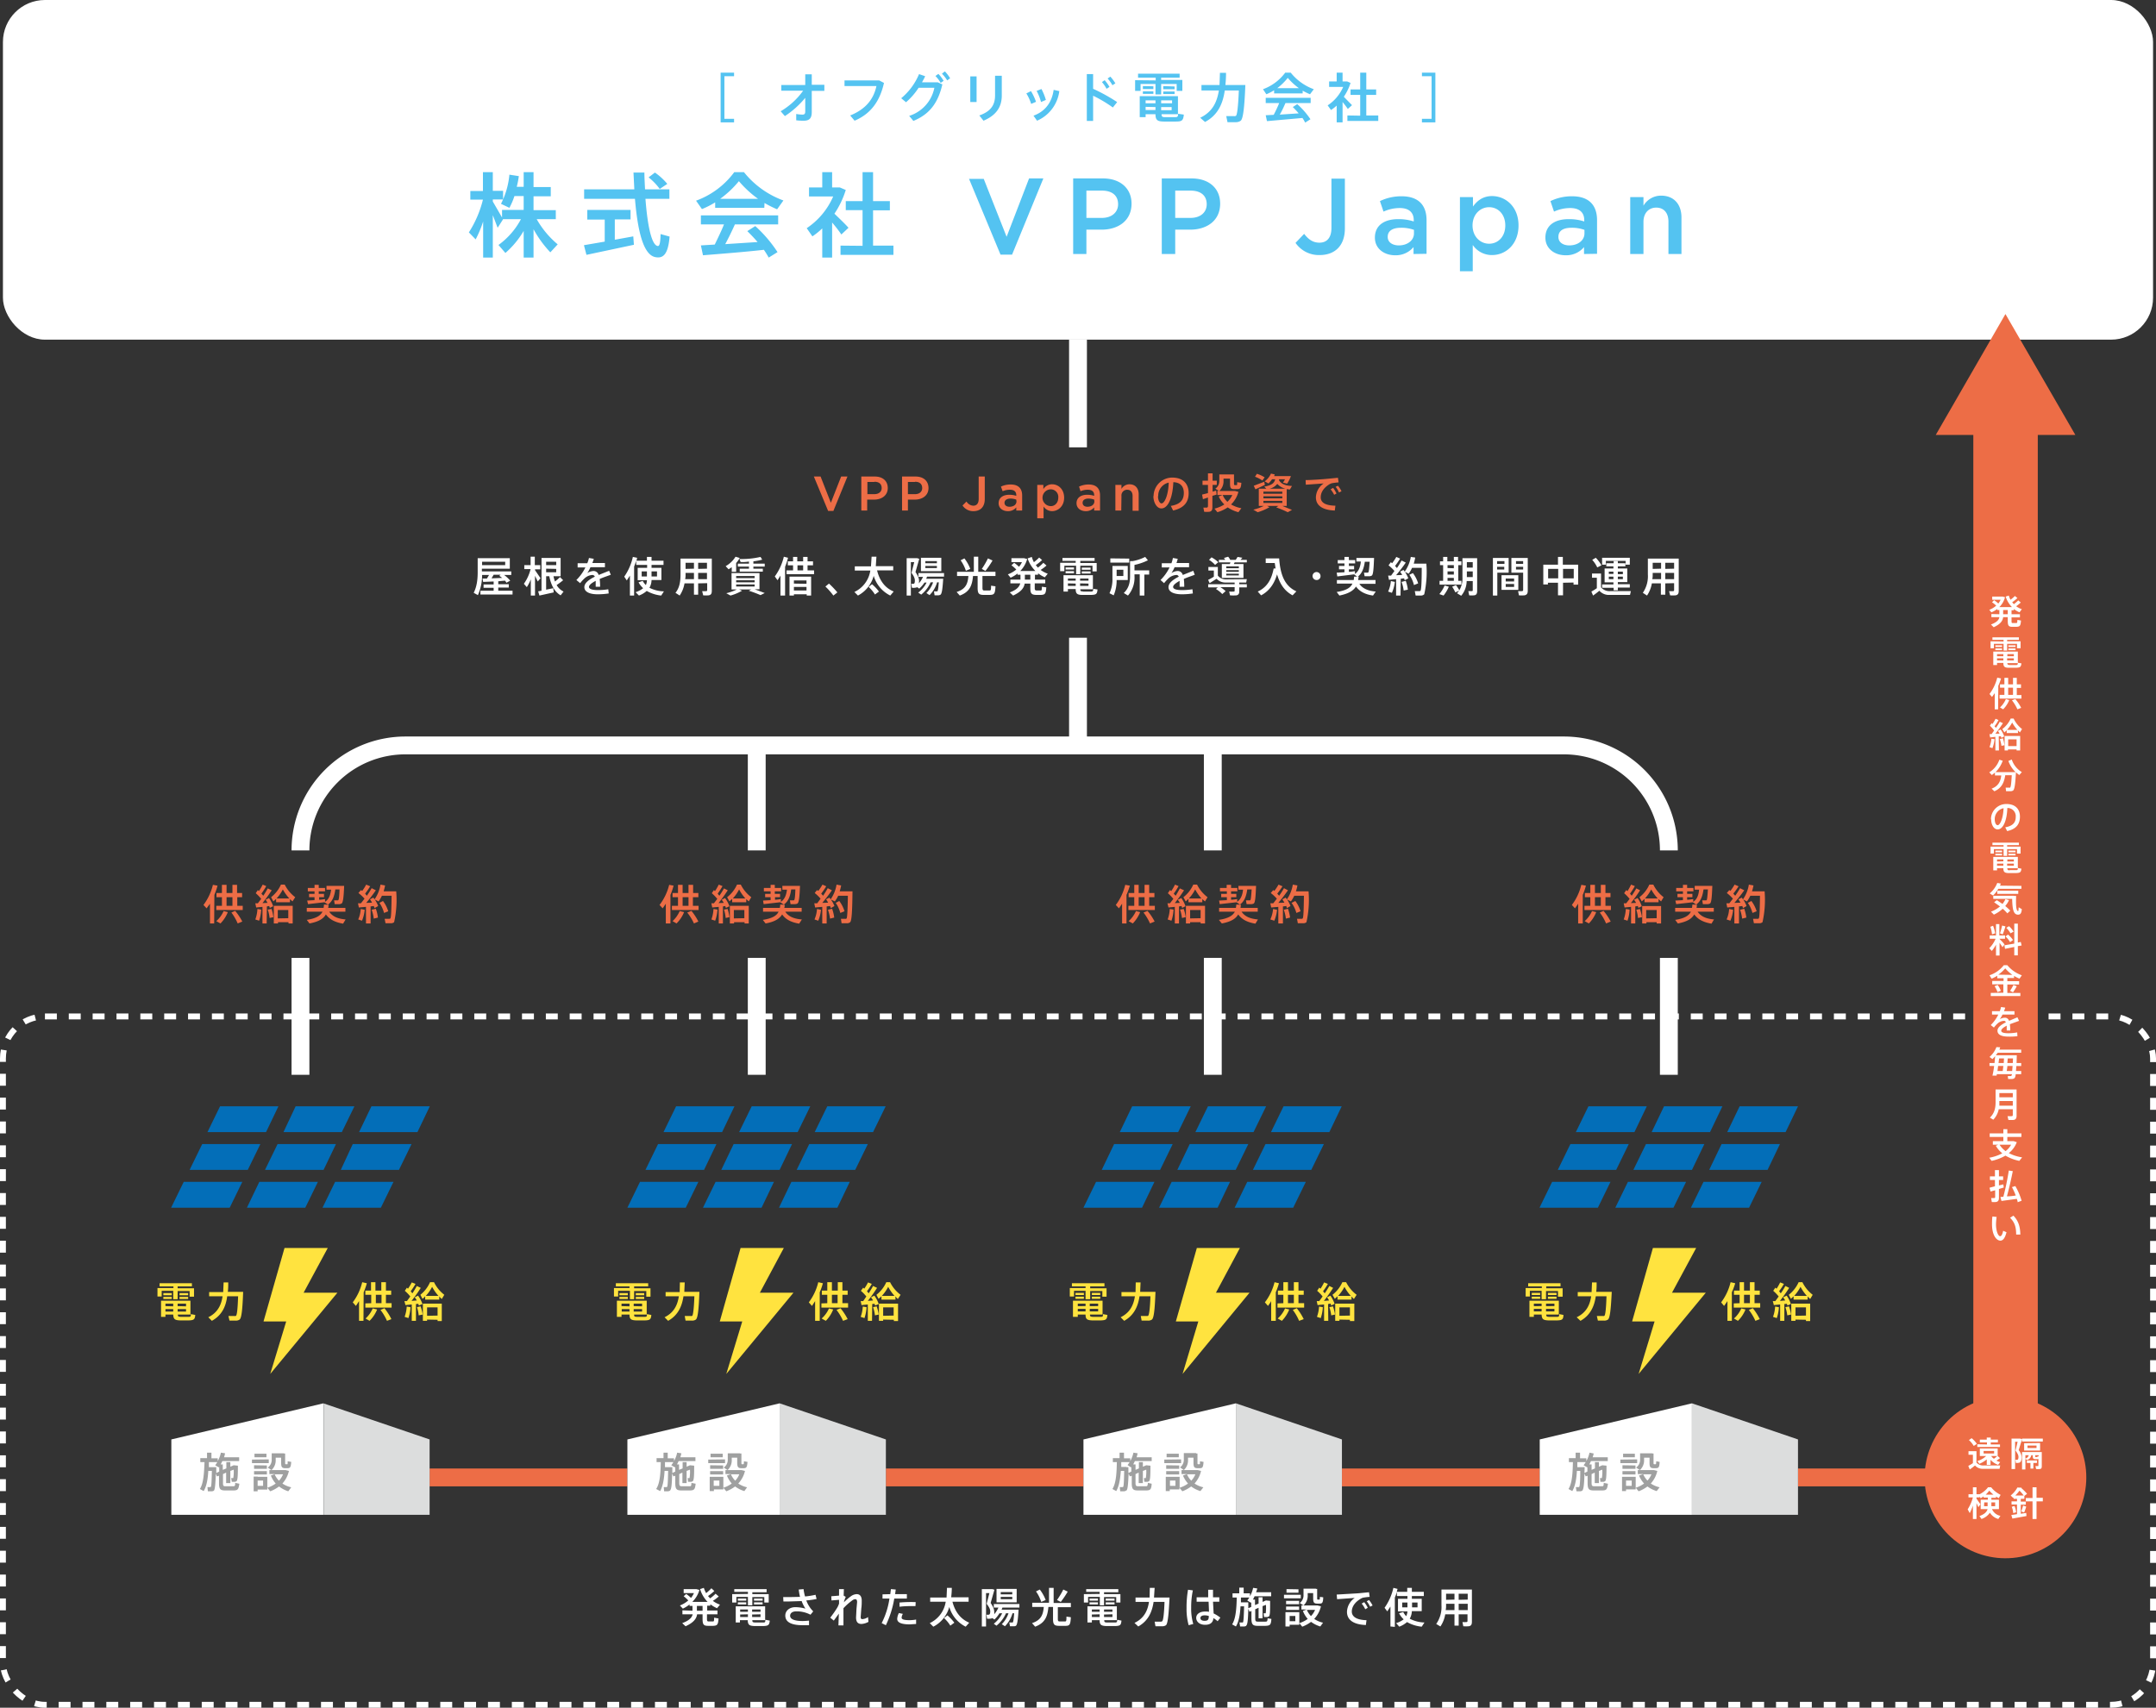 <svg xmlns="http://www.w3.org/2000/svg" viewBox="0 0 1026.8 813.5"><rect x="0" y="0" width="1026.8" height="813.5" fill="#333333" stroke="none"/><defs><style>.cls-1{fill:#ed6d46}.cls-2{fill:#fff}.cls-3,.cls-4{fill:none;stroke-miterlimit:10;stroke:#fff;stroke-width:8.5px}.cls-4{stroke:#ed6d46}.cls-5{fill:#ffe33f}.cls-6{fill:#dcdddd}.cls-7{fill:#9fa0a0}.cls-9{fill:#54c3f1}.cls-10{fill:#036eb8}</style></defs><g id="レイヤー_2" data-name="レイヤー 2"><g id="情報"><path class="cls-1" d="M400.6 227h3l-6.7 16.4h-2.5l-6.8-16.4h3.2l4.9 12.5zM416.4 238H413v5.2h-2.8V227h6.4c3.8 0 6.2 2.1 6.2 5.5 0 3.6-3 5.5-6.5 5.5zm0-8.4h-3.3v5.8h3.3c2.2 0 3.5-1.2 3.5-2.9 0-2-1.3-3-3.5-3zM435.7 238h-3.3v5.2h-2.8V227h6.4c3.8 0 6.2 2.1 6.2 5.5 0 3.6-3 5.5-6.5 5.5zm0-8.4h-3.3v5.8h3.4c2.1 0 3.4-1.2 3.4-2.9 0-2-1.3-3-3.4-3zM463.6 243.5a6.1 6.1 0 0 1-5.2-2.7l1.9-1.9a4 4 0 0 0 3.2 2c1.6 0 2.6-1 2.6-3.3V227h2.9v10.7c0 3.9-2.2 5.8-5.4 5.8zM484 243.2v-1.5a5 5 0 0 1-4 1.8c-2.3 0-4.4-1.3-4.4-3.8 0-2.6 2.1-4 5-4a10.3 10.3 0 0 1 3.4.5v-.3c0-1.7-1-2.6-3-2.6a8.6 8.6 0 0 0-3.5.7l-.8-2.2a10.6 10.6 0 0 1 4.7-1c3.6 0 5.4 1.9 5.4 5.2v7.2zm0-5.2a8.3 8.3 0 0 0-2.7-.5c-1.8 0-2.9.8-2.9 2 0 1.3 1.1 1.9 2.4 1.9 1.9 0 3.3-1 3.3-2.6zM501.1 243.5a5 5 0 0 1-4.1-2.2v5.6H494V231h2.9v2a4.9 4.9 0 0 1 4.2-2.3c2.9 0 5.7 2.3 5.7 6.4s-2.9 6.4-5.8 6.4zm-.6-10.4a4 4 0 0 0 0 8c1.9 0 3.5-1.6 3.5-4a3.6 3.6 0 0 0-3.5-4zM521.1 243.2v-1.5a5 5 0 0 1-4 1.8c-2.3 0-4.4-1.3-4.4-3.8 0-2.6 2.1-4 5-4a10.3 10.3 0 0 1 3.4.5v-.3c0-1.7-1-2.6-3-2.6a8.6 8.6 0 0 0-3.5.7l-.7-2.2a10.6 10.6 0 0 1 4.6-1c3.6 0 5.4 1.9 5.4 5.2v7.2zm0-5.2a8.3 8.3 0 0 0-2.7-.5c-1.8 0-2.8.8-2.8 2 0 1.3 1 1.9 2.3 1.9 1.9 0 3.3-1 3.3-2.6zM534 243.2h-2.8V231h2.9v1.9a4.4 4.4 0 0 1 3.8-2.2c2.8 0 4.4 1.9 4.4 4.8v7.8h-2.9v-7c0-2-1-3-2.6-3a2.7 2.7 0 0 0-2.7 3zM549.4 236.4a8.9 8.9 0 0 1 8.8-8.9c5.7 0 7.9 3.4 7.9 7.4 0 3.8-1.7 7-7.4 8.3l-1.1-2.2c4.9-.8 6.2-3.2 6.2-6.2s-1.6-5-5-5.1c-.3 7.4-2.5 12.5-5.7 12.5-2.2 0-3.8-2.9-3.8-5.9zm2.1 0c0 1.9.8 3.4 1.7 3.4 1.3 0 3.2-3.5 3.4-9.9a6.4 6.4 0 0 0-5 6.4zM575.3 235V231h-2.6v-2h2.6v-3.5h2.2v3.5h2v2h-2v3.2l1.7-.5.2 1.9-2 .6v5.4c0 1.3-.3 2-1.5 2.2a15.3 15.3 0 0 1-2.4 0l-.4-2h1.7c.2 0 .5-.3.5-.7V237l-2.4.8-.4-2.2 2.8-.7zm9.3 4a10.3 10.3 0 0 0 2.3-3.2h-7.1v-2h.7l-1.7-1a4.4 4.4 0 0 0 1.9-3.8v-3h7v4.2c0 .7.1.9.4.9h.8c.3 0 .3-.1.3-1.4l2 .3c-.2 2.7-.6 3-2.1 3h-1.2c-1.8 0-2.1-.5-2.1-2.8V228h-3.1v1a6.2 6.2 0 0 1-2 4.9h7.5l1.6.4a12.9 12.9 0 0 1-3.5 6 15.3 15.3 0 0 0 4.9 1.8l-1.4 1.9a16.5 16.5 0 0 1-5.1-2.3 18 18 0 0 1-4.9 2.3l-1.4-1.7a16 16 0 0 0 4.7-2 12.4 12.4 0 0 1-2.7-3.8l1.9-.7a9.6 9.6 0 0 0 2.3 3.3zM608.9 241h-5.5l1.2.6a25.2 25.2 0 0 1-5.6 2.4l-2.1-1.2a24.4 24.4 0 0 0 5-1.8h-2.4v-8.2h3.6l-1-1c3.6-.6 4.8-1.7 5.2-3.5h-1.5a12 12 0 0 1-1.7 2l-1.8-1a9.3 9.3 0 0 0 3-3.7l1.8.4-.3.8h8a16.3 16.3 0 0 1-1.8 3.6l-2-.5a16 16 0 0 0 1-1.6h-2.8l-.1.4c1.1 2 3.4 2.7 6.2 2.8l-1 1.7-1.5-.2v8h-2.1l4.6 1.9-2 1.1a53.5 53.5 0 0 0-5.5-2.3zm-6.8-11.5l.3 1.5-4.5 2.1-.8-1.7 5-1.9zm-3.5-3.8a15 15 0 0 1 3.7 1.7l-1.1 1.5a14.8 14.8 0 0 0-3.5-1.8zm3.1 9.5h9v-1h-9zm0 2.2h9v-1h-9zm0 2.2h9v-1h-9zm10.5-6.8a7.6 7.6 0 0 1-3.9-2.3 6.4 6.4 0 0 1-3.7 2.3zM632 228.1l5.2-.5.3 2.2a27 27 0 0 0-3.2.4 5.1 5.1 0 0 0-1.5.7c-2.4 1.6-3.8 3.6-3.8 6s2 3.9 7 4l-.3 2.3c-5.7-.2-9-2.3-9-6.3a8.3 8.3 0 0 1 3.7-6.6l-8.5.6-.1-2.2c2.6 0 8.2-.4 10.2-.6zm2.9 4.3a14 14 0 0 1 1.6 2.7l-1.1.6a12.5 12.5 0 0 0-1.7-2.6zm2.3-1a13.2 13.2 0 0 1 1.7 2.6l-1.2.6a11.9 11.9 0 0 0-1.6-2.7z"/><path class="cls-2" d="M235.1 281.4V280h-4.8v-1.6h4.8V277l-5 .2-.3-1.6h2.1l1-1.7h-3.3a23.4 23.4 0 0 1-2 9.6l-2-1.1c1.5-3 1.9-6.3 1.9-9.8v-6.7h15.3v5h-13.3v1.3h14v1.7h-3.4a17 17 0 0 1 2.9 2.7l-1.8 1a8.6 8.6 0 0 0-.7-1l-3.2.3v1.4h5v1.6h-5v1.5h6.8v1.8h-15.3v-1.8zm5.5-12.2v-1.6h-11v1.6zm-1.4 6.1l-1.4-1 .6-.5h-3.3l-1 1.7 5-.2zM257.4 275.5l-1.3 1.5-1.3-2.7v9.4h-2V276a21.5 21.5 0 0 1-1.9 3.7l-1.4-1.6a20.6 20.6 0 0 0 3.2-7h-3v-1.9h3v-4h2v4h2.6v2h-2.5v.4l2.6 3.8zm.5 5.9v-15.6h9.1v8.7h-3.4a16 16 0 0 0 .7 2.5 20.5 20.5 0 0 0 2.4-2.1l1.5 1.5a38.4 38.4 0 0 1-3.1 2.3 7.7 7.7 0 0 0 3.3 3.1l-1.4 1.8c-2.7-1.6-4.5-4.5-5.4-9.1h-1.5v6.4l3.4-.7.2 2-6.8 1.5-.6-2zm7-12.2v-1.6h-4.8v1.6zm-4.8 1.7v1.7h4.8V271zM290.9 273.8c-1.6.6-3.5 1.2-5.3 2a27.1 27.1 0 0 1 .2 3.7h-2.1v-1-1.8c-1.9 1-3.2 2-3.2 2.9s1.4 1.5 4.2 1.5a29.1 29.1 0 0 0 5-.4l.2 2a34.1 34.1 0 0 1-5.2.4c-4 0-6.4-1.2-6.4-3.4 0-2 2.2-3.6 5-5-.3-.6-.7-.8-1.2-.8a6 6 0 0 0-3.8 1.7 18.5 18.5 0 0 0-2 2.2l-1.8-1.5a22 22 0 0 0 4.3-6h-3.7v-2h4.6a15.5 15.5 0 0 0 .8-2.5l2.3.4a17.7 17.7 0 0 1-.7 2h6v2h-6.9a16.5 16.5 0 0 1-1.5 2.8 6 6 0 0 1 3-1 2.5 2.5 0 0 1 2.4 1.9l5-2zM300 283.7v-9.5l-1.5 2.3-1.2-1.8a26.4 26.4 0 0 0 4.1-9.4l2 .4c0 .5-.2 1-.3 1.4h5v-1.8h2.2v1.8h5.7v2h-5.7v1.4h4.7v5.8h-4.7a7.8 7.8 0 0 1-1 3.7 16 16 0 0 0 6.9 1.7l-1.3 2a17.6 17.6 0 0 1-6.9-2.2 11.7 11.7 0 0 1-3.7 2.2l-1.6-1.6a11 11 0 0 0 3.6-1.9 10.8 10.8 0 0 1-2.2-2.8l2-.7a7.3 7.3 0 0 0 1.5 2 6.2 6.2 0 0 0 .5-2.3h-4.4v-5.9h4.5v-1.4H303v-1.9l-1 2.7v13.8zm5.6-11.5v2.4h2.5v-2.4zm7.3 0h-2.6v2.4h2.6zM332.5 277.9v5.4h-2v-5.4H326a14.8 14.8 0 0 1-2.3 5.8l-2-1.3c2-2.5 2.4-5.5 2.4-8.8v-7.5H339v15.3c0 1.3-.3 2-1.5 2.2a18 18 0 0 1-2.6 0l-.5-2a15.3 15.3 0 0 0 2 0c.3 0 .4-.3.4-.6v-3.2zm-2-2v-3h-4v.7c0 .8 0 1.5-.2 2.3zm0-5v-2.8h-4v2.9zm6.2 0v-2.8h-4.2v2.9zm0 5v-3h-4.2v3zM350.6 272.4h-2.1v-2.2l-1.5 1-1.4-1.5a13 13 0 0 0 4.7-4.5l2 .6a13.4 13.4 0 0 1-1.7 2.4zm7.2 8.4H352l1.4.6a23.2 23.2 0 0 1-5.5 2.3l-2-1.1a24.6 24.6 0 0 0 5-1.8h-2.5V273h13.3v7.7h-2.3l4.8 1.8-2 1a56.2 56.2 0 0 0-5.6-2.1zm-7.2-5.4h8.8v-1h-8.8zm0 2h8.8v-1h-8.8zm0 2h8.8v-1h-8.8zm6.1-8.5v-1h-5.3v-1.4h5.3v-1c-1.4.2-2.8.3-4 .2l-.5-1.4a40.2 40.2 0 0 0 10-1l.8 1.3a29 29 0 0 1-4.2.8v1.1h5.4v1.4h-5.4v1h4.5v1.4h-11v-1.4zM373.9 283.7h-2.2v-9.5l-1.4 2.2-1.3-1.8a26 26 0 0 0 4.3-9.4l2 .5a33.3 33.3 0 0 1-1.4 4.3zm3.8-12v-2.4h-2.5v-1.9h2.5v-2.1h2v2.1h2.8v-2.1h2.1v2.1h2.6v1.9h-2.6v2.4h3.1v1.8h-13.1v-1.8zm.4 11.4v.6H376v-9h10.3v9h-2.1v-.6zm6-5v-1.6h-6v1.5zm0 3.2v-1.7h-6v1.7zm-1.6-9.6v-2.4h-2.7v2.4zM394.8 278a40.8 40.8 0 0 1 4 4.2l-1.9 1.5a33.8 33.8 0 0 0-3.8-4.3zM425.6 281.8l-1.6 1.9a15.3 15.3 0 0 1-7.9-9.4 15 15 0 0 1-7.5 9.4l-1.7-1.7a13.5 13.5 0 0 0 7.6-10.2h-7.4v-2h7.7l.3-4.6h2.3l-.3 4.5h8.3v2h-7.7c1.3 5.2 4 8.5 8 10.1zm-10.3-3.5a20 20 0 0 1 3.3 3.5l-1.9 1.4a17.4 17.4 0 0 0-3-3.6zM438.8 283.3l-1.5-1a14 14 0 0 0 4-4.8h-1a13.6 13.6 0 0 1-2.5 2.9l-1-.7a1.2 1.2 0 0 1-.5.2 6.7 6.7 0 0 1-2 .1l-.3-1.9a6.3 6.3 0 0 0 1 0c.6 0 .7-.7.7-1.6s-.4-2-1.6-3.6l1.3-5.1h-1.6v15.9h-2v-17.8h5l1 .3-1.8 6.3c1.2 1.8 1.7 3 1.7 4.2a6 6 0 0 1-.1 1.2 12.8 12.8 0 0 0 2-3.1h-2.2V273h12.2v1.7h-8.1a8.8 8.8 0 0 1-.4 1h8.1c-.3 4.7-.6 7.1-1.3 7.6a2.4 2.4 0 0 1-1.2.3h-1.6l-.3-1.9h1.3a.5.5 0 0 0 .3 0c.3-.2.5-1.6.7-4.3h-.8a14.4 14.4 0 0 1-3.6 6.1l-1.5-1a13.3 13.3 0 0 0 3.2-5.1h-1.2a15.3 15.3 0 0 1-4.4 5.8zm9.5-17.6v6.4h-9.7v-6.4zm-7.6 2.6h5.5v-1h-5.5zm0 2.3h5.5v-1h-5.5zM457.1 283.7l-1.5-1.7c4.4-1.4 5.3-4 5.6-7.6h-5.4v-2h8v-7.2h2.1v7.2h8.2v2h-6.2v5.6c0 1 .2 1.3.9 1.3h2.4c.7 0 .8-.2.8-2.3l2.1.3c-.2 3.7-.6 4-2.7 4.1h-2.8c-2.4 0-3-.6-3-3.4v-5.6h-2.2c-.4 4.5-1.6 7.6-6.3 9.3zm2.2-17.7a19.6 19.6 0 0 1 2.8 5l-2.1.9a18.1 18.1 0 0 0-2.5-5zm13.4 1a45.3 45.3 0 0 1-3.4 5l-1.7-1a37.5 37.5 0 0 0 2.9-5zM486 276.1v-2.3h-1.4v-.6a15.4 15.4 0 0 1-3.3 2l-1.3-1.6a13.3 13.3 0 0 0 4-2.3 17 17 0 0 0-2.3-2l1.3-1.2a17.2 17.2 0 0 1 2.3 1.9 10 10 0 0 0 1.4-2.2h-5v-1.9h6l1.5.4a13.2 13.2 0 0 1-3.3 5.7h7.2a15.7 15.7 0 0 1-3.7-6l2-.7a12.8 12.8 0 0 0 1 2.5 20.9 20.9 0 0 0 2.5-2.2l1.4 1.2a27.6 27.6 0 0 1-3 2.4l1 1.2a20.1 20.1 0 0 0 2.6-2.3l1.5 1.3a21.3 21.3 0 0 1-2.8 2.1 13.3 13.3 0 0 0 3.4 1.8l-1.4 1.7a14.4 14.4 0 0 1-3.2-1.9v.7h-1.5v2.3h4.9v1.8h-5v2.1c0 1.1.2 1.2.8 1.3h2c.5 0 .6-.2.6-1.8l2.1.3c-.2 3.1-.6 3.5-2.6 3.6h-2.3c-2.2-.1-2.7-.7-2.7-3.4v-2H488c-.3 2.1-1.8 4-5.5 5.7l-1.6-1.5c3.3-1.2 4.6-2.7 5-4.3h-4.7v-1.8zm4.7 0v-2.3h-2.6v2.3zM512.3 268.1v-.9H506v-1.4h15.3v1.4h-6.8v1h7.8v4h-2v-2.7h-5.8v4h-2v-4h-5.6v2.6h-2v-4zm3.4 13.7h3.7c1 0 1.2-.1 1.3-1.3l2 .3c-.2 2.2-.6 2.5-3 2.6h-4.2c-2.5 0-3.2-.6-3.2-2.8h-3.7v1.2h-2.1V274h14v6.7h-6c0 .9.2 1 1.2 1zm-4.2-11.5v1h-4v-1zm0 1.8v1h-4v-1zm.8 4.5v-1h-3.7v1zm-3.7 1.3v1.2h3.7V278zm9.8-1.3v-1h-4v1zm-4 1.3v1.2h4V278zm5-7.5v1h-4.2v-1zm0 1.8v1h-4.2v-1zM531.9 269.6h5.2v6.7h-5.3a18 18 0 0 1-1.4 7.3l-2-1a15.7 15.7 0 0 0 1.4-7.2v-5.8h2zm5.9-3.5v1.9h-9v-2zm-2.8 8.3v-3h-3.2v3zm10 9.3h-2.2v-10.1h-2.5v.8a13 13 0 0 1-3.1 9.3l-2-1.2c2.4-2.3 3-5 3-8v-7.2h1.2a22 22 0 0 0 6-2l1.3 1.6a26 26 0 0 1-6.4 2.2v2.6h7v2H545zM569 273.8c-1.5.6-3.5 1.2-5.2 2a29 29 0 0 1 .2 3.7h-2.2v-1-1.8c-1.8 1-3.1 2-3.1 2.9s1.3 1.5 4.1 1.5a29.1 29.1 0 0 0 5.1-.4l.2 2a34.1 34.1 0 0 1-5.2.4c-4 0-6.4-1.2-6.4-3.4 0-2 2.2-3.6 4.9-5-.3-.6-.7-.8-1.1-.8a6 6 0 0 0-3.9 1.7 19.4 19.4 0 0 0-2 2.2l-1.7-1.5a21.7 21.7 0 0 0 4.3-6h-3.7v-2h4.6a15.6 15.6 0 0 0 .7-2.5l2.3.4a19.9 19.9 0 0 1-.6 2h6v2h-6.9a15.8 15.8 0 0 1-1.5 2.8 6 6 0 0 1 2.9-1 2.5 2.5 0 0 1 2.5 1.9l5-2zM580 279.8h-4.6v-1.5H588v-.8h-4.2a5.7 5.7 0 0 1-4.4-1.8l-3.3 2.1a13.6 13.6 0 0 1-.7-1.6 19.8 19.8 0 0 0 2.7-1.5v-2.9h-2.6v-1.7h4.5v4.1a4.9 4.9 0 0 0 4 1.8l9.8-.1-.3 1.6h-3.3v.8h3.6v1.5h-3.6v2c0 1-.4 1.6-1.3 1.8a19.3 19.3 0 0 1-3.1 0l-.4-1.8a20.7 20.7 0 0 0 2.2 0c.3 0 .4-.2.4-.4v-1.7h-6.8a14.9 14.9 0 0 1 2.5 1.9l-1.6 1.4a13.4 13.4 0 0 0-3-2.4zm-3-14.3a15 15 0 0 1 3.2 2.3l-1.5 1.3a12.8 12.8 0 0 0-2.9-2.4zm8.7 3.2l.3-.8h-5.5v-1.2h3a5 5 0 0 0-.6-.9l2-.6a6 6 0 0 1 1 1.5h2.6a16 16 0 0 0 .9-1.4l2.3.4-.9 1h3v1.2H588l-.4.8h4.6v6.6h-10.3v-6.6zm-1.7 2h6v-.9h-6zm0 1.7h6v-.8h-6zm0 1.7h6v-.8h-6zM607.5 270.8l-.4-2.6h-4.3V266h6.4c.6 8.5 3 13.3 8.2 15.7l-1.8 1.9c-3.7-2-6-5.2-7.4-10-1 3.4-3 7.6-7.6 10l-1.6-1.8c5.9-2.7 7-8.3 7.6-11zM627 276.3a1.9 1.9 0 1 1 1.9-1.8 1.8 1.8 0 0 1-1.9 1.8zM655.2 281.8l-1.3 1.9c-3.5-.5-6.3-1.8-8.1-4.3-1.3 2-3.5 3.4-7.9 4.3l-1.3-1.7c4.5-.7 6.6-2 7.5-4h-7.4v-1.7h8a12.8 12.8 0 0 0 .2-1.6h2.2l-.3 1.6h8.3v1.8h-7.7c1.5 2.3 4.3 3.4 7.8 3.7zm-14.9-9.2v-1.4h-2.6v-1.6h2.6v-1.2h-3.2v-1.6h3.2v-1.5h2.1v1.5h3v1.6h-3v1.2h2.5v1.6h-2.5v1.2c1 0 2-.2 2.9-.3v1.3c1.9-1.3 2.6-3.6 2.8-5.9H646v-1.7h8.4c-.2 5.2-.4 8-1.1 8.4a2.5 2.5 0 0 1-1.4.3h-2l-.3-1.7h1.7a.5.5 0 0 0 .4-.2c.2-.2.4-1.8.6-5H650c-.4 2.8-1.2 5.6-3.5 7.2l-1.6-1.2-8 1-.3-1.8zM667 283.7h-2.1v-7.8l-3.4.3-.4-2h1.4l1.6-2.2a20.4 20.4 0 0 0-2.8-2.7l1.1-1.5.6.5a23.2 23.2 0 0 0 2-3l1.8.8a38.7 38.7 0 0 1-2.4 3.5l.9 1a38 38 0 0 0 2.2-3.6l2 1a73.6 73.6 0 0 1-4.6 6l2.9-.1a15.6 15.6 0 0 0-1-1.6l1.6-.8.6.8a17 17 0 0 0 2.9-7l2.1.3a24.7 24.7 0 0 1-.7 2.9h6a49 49 0 0 1-1 14.6 2.3 2.3 0 0 1-1.7.6h-2.4l-.4-2.1h2.2a.6.6 0 0 0 .5-.2c.4-.4.6-4 .6-10.9h-4.6a16.6 16.6 0 0 1-1.6 2.8l-1.8-.9a15 15 0 0 1 1.6 3.1l-1.7.9-.3-.9-1.6.2zm-2.7-6.5a18 18 0 0 1-1.4 5.2l-1.8-.6a14.8 14.8 0 0 0 1.3-5zm5.2-.5a20 20 0 0 1 1 4.2l-2 .4a17.6 17.6 0 0 0-1-4.1zm3.4-3.7a15.7 15.7 0 0 1 2.5 4.9l-2 .8a14.8 14.8 0 0 0-2.2-4.9zM690 279.5a18.5 18.5 0 0 1-2.5 4.2l-2-.7a16.6 16.6 0 0 0 2.5-4.1zm-2.7-2.8v-7.5h-1.5v-1.8h1.5v-2.1h2v2.1h3.1v-2.1h2v2.1h1.6v1.8h-1.5v7.5h1.5v1.8h-10.4v-1.8zm5.1-6v-1.5h-3v1.4zm0 3v-1.5h-3v1.5zm0 3v-1.4h-3v1.4zm1 2a18.8 18.8 0 0 1 1.6 2.5 11 11 0 0 0 1.5-6.2v-9.1h7v15.6c0 1.2-.3 2-1.5 2.1a14 14 0 0 1-2.3 0l-.4-2h1.7c.3 0 .4-.2.4-.5v-4.3h-2.9a11 11 0 0 1-2.6 7l-2-1.2a8 8 0 0 0 1-1.2l-1.8.8a18 18 0 0 0-1.5-2.7zm8-8.3v-2.6h-2.8v2.6zm0 4.5v-2.7h-2.8v2.7zM713.1 265.8h5.4v7h-5.4v10.9H711v-17.9h2.1zm3.4 2.8v-1.3H713v1.3zM713 270v1.3h3.4V270zm10.1 4v7h-8v-7zm-6 3h4v-1.4h-4zm0 2.6h4v-1.4h-4zm9.5-13.8h1v15.6c0 1.3-.4 2-1.6 2.2a18 18 0 0 1-2.6 0l-.4-2a15.6 15.6 0 0 0 1.8 0c.4 0 .6-.2.6-.6v-8.2h-5.6v-7h6.8zm-1.2 2.8v-1.3H722v1.3zM722 270v1.3h3.4V270zM744.4 277.6v6H742v-6h-4.8v.8H735V269h7v-3.7h2.3v3.7h7.3v9.5h-2.2v-1zm-2.3-2.1V271h-4.8v4.5zm7.4 0V271h-5.1v4.5zM766.8 281.6h9.9l-.4 1.8h-9.8a6 6 0 0 1-4.8-2 35.7 35.7 0 0 1-3 2.3l-.8-1.9a25.1 25.1 0 0 0 2.6-1.6v-5h-2.3v-2h4.3v6.6a5.3 5.3 0 0 0 4.3 1.8zm-6.8-15.9a16.9 16.9 0 0 1 2.7 3.6l-2 1a15 15 0 0 0-2.4-3.6zm16.2 0v3.3h-2v-1.8h-9.4v1.8H763v-3.3zm-7.8 12.7v-1h-4.2v-6.6h4.2v-1H765v-1.5h3.5v-1h2v1h3.6v1.5h-3.6v1h4.5v6.5h-4.5v1h5.7v1.6h-5.7v1.3h-2V280H763v-1.6zm-2.2-5h2.2v-1.1h-2.2zm0 2.5h2.2v-1.2h-2.2zm6.7-2.4v-1.2h-2.4v1.2zm0 2.4v-1.2h-2.4v1.2zM793.1 277.9v5.4H791v-5.4h-4.3a14.8 14.8 0 0 1-2.3 5.8l-2-1.3a14 14 0 0 0 2.4-8.8v-7.5h14.7v15.3c0 1.3-.3 2-1.5 2.2a18 18 0 0 1-2.6 0l-.5-2a15.3 15.3 0 0 0 2 0c.3 0 .4-.3.4-.6v-3.2zm-2-2v-3h-4v.7c0 .8 0 1.5-.2 2.3zm0-5v-2.8h-4v2.9zm6.2 0v-2.8h-4.2v2.9zm0 5v-3h-4.2v3zM329.8 767.3V765h-1.4v-.7a15 15 0 0 1-3.2 2l-1.4-1.5a13.3 13.3 0 0 0 4-2.4 16.8 16.8 0 0 0-2.2-2l1.2-1.1a17.8 17.8 0 0 1 2.3 1.9 10.8 10.8 0 0 0 1.4-2.3h-4.9V757h6l1.5.4a13.1 13.1 0 0 1-3.4 5.7h7.3a15.4 15.4 0 0 1-3.6-6.1l1.8-.6a12.8 12.8 0 0 0 1.1 2.5 20.1 20.1 0 0 0 2.5-2.3l1.4 1.3a25.6 25.6 0 0 1-3 2.4l1 1.1a20.6 20.6 0 0 0 2.6-2.2l1.5 1.3a21.8 21.8 0 0 1-2.8 2.1 12.7 12.7 0 0 0 3.4 1.8l-1.4 1.7a14.1 14.1 0 0 1-3.2-1.9v.7h-1.5v2.3h4.9v1.8h-5v2.2c0 1 .2 1.2.8 1.2h2c.5 0 .6-.1.6-1.8l2.1.4c-.2 3-.6 3.4-2.6 3.5h-2.3c-2.2 0-2.7-.6-2.7-3.3V769H332c-.3 2.2-1.8 4-5.5 5.7l-1.6-1.5c3.3-1.2 4.6-2.6 5-4.2H325v-1.9zm4.8 0V765h-2.7v2.3zM356.2 759.3v-1h-6.5V757h15.4v1.5h-6.8v.9h7.8v4H364v-2.6h-5.7v3.9h-2.1v-4h-5.5v2.7h-2v-4zm3.4 13.6h3.7c1 0 1.2 0 1.2-1.3l2.1.4c-.2 2.2-.7 2.5-3.1 2.6h-4.1c-2.6-.1-3.2-.6-3.3-2.8h-3.7v1.1h-2v-7.7h14v6.6h-6.1c0 1 .3 1 1.3 1.1zm-4.2-11.4v1h-4v-1zm0 1.8v1h-4v-1zm.8 4.5v-1.1h-3.7v1.1zm-3.7 1.3v1.2h3.7V769zm9.7-1.3v-1.1h-4v1.1zm-4 1.3v1.2h4V769zm5-7.6v1h-4.1v-1zm0 1.8v1h-4.1v-1zM373 760.8h3l5-.1a30 30 0 0 1-.6-3.5l2.3-.2a22.3 22.3 0 0 0 .7 3.5 37.8 37.8 0 0 0 5-.8l.5 2a41.7 41.7 0 0 1-4.9.7 14.2 14.2 0 0 0 3.3 5.2l-1.3 1.6a14 14 0 0 0-6.8-1.6c-1.9 0-2.9.9-2.9 2.1 0 1.5 1.8 2.5 6 2.5a31.1 31.1 0 0 0 3-.2v2.2h-3c-5.8 0-8.3-1.7-8.3-4.6 0-2.3 2-4 4.8-4a18.4 18.4 0 0 1 4.8.7 15.8 15.8 0 0 1-1.8-3.6l-6.3.2h-2.4zM402.8 760.7a13 13 0 0 0-.9 2.6 25.1 25.1 0 0 1 3.5-3 4.8 4.8 0 0 1 2.6-.9c1.5 0 2.4 1 2.4 3.1 0 1 0 2.4-.2 3.7l-.3 4.1c0 .8.3 1 .8 1a4.9 4.9 0 0 0 2.7-1l.2 2.3a7.8 7.8 0 0 1-3.3 1c-1.7 0-2.6-.9-2.6-3.1l.2-4 .3-3.3c0-1-.3-1.4-.9-1.4a2.4 2.4 0 0 0-1.3.5 29.4 29.4 0 0 0-4.3 3.8v8.2h-2.4l.2-5.6-2.4 3.3-1.7-1.4a47.6 47.6 0 0 0 3.3-4.7 10.3 10.3 0 0 0 .9-2v-1.8l-3.6.3-.1-2 3.7-.3V757h2.3l-.1 3.1zM424 759.4l.3-2.4 2.3.2-.3 2.2h5.6v2.1h-6a47.8 47.8 0 0 1-4 12.7l-2-1a37.8 37.8 0 0 0 3.7-11.7h-3.3v-2zm6 9.4a4 4 0 0 0-.6 1.8c0 .9 1.4 1.2 3.9 1.2a18.1 18.1 0 0 0 3-.3v2.1l-3 .2c-3.6 0-6-.7-6-2.6a6.7 6.7 0 0 1 .8-2.8zm6-3.7h-2.6a38.2 38.2 0 0 0-5 .3v-2a60.6 60.6 0 0 1 7.7-.2zM461.6 773l-1.7 1.9a15.3 15.3 0 0 1-7.8-9.4 15 15 0 0 1-7.6 9.4l-1.7-1.7a13.5 13.5 0 0 0 7.6-10.2H443v-2h7.8l.2-4.6h2.3a40 40 0 0 1-.3 4.5h8.3v2.1h-7.7c1.3 5 4 8.3 8 10zm-10.4-3.5a20.2 20.2 0 0 1 3.3 3.5l-1.9 1.4a17 17 0 0 0-3-3.6zM474.7 774.5l-1.4-1a14.2 14.2 0 0 0 4-5H476a13.6 13.6 0 0 1-2.4 3l-1-.7a1.3 1.3 0 0 1-.5.2 6.7 6.7 0 0 1-2 .1l-.3-1.9a7.5 7.5 0 0 0 1 0c.6 0 .8-.6.8-1.6s-.5-2-1.7-3.6l1.3-5.1h-1.6v15.9h-2V757h5l1 .3-1.8 6.3c1.2 1.8 1.7 3 1.7 4.2a6 6 0 0 1 0 1.2 13.3 13.3 0 0 0 2-3.2h-2.2v-1.7h12.2v1.7h-8.1a8 8 0 0 1-.4 1h8.1c-.3 4.8-.6 7.2-1.3 7.7a2.3 2.3 0 0 1-1.2.2h-1.6l-.3-1.8h1.3a.6.6 0 0 0 .3 0c.3-.3.5-1.6.7-4.4h-.8a14.3 14.3 0 0 1-3.6 6.2l-1.5-1a13.4 13.4 0 0 0 3.2-5.2h-1.2a15.4 15.4 0 0 1-4.5 5.9zm9.5-17.6v6.4h-9.6v-6.4zm-7.6 2.6h5.5v-1.1h-5.5zm0 2.3h5.5v-1.1h-5.5zM493 774.9l-1.5-1.7c4.3-1.4 5.3-4 5.6-7.7h-5.5v-2h8v-7.1h2.2v7.2h8.2v2h-6.2v5.5c0 1.1.2 1.3.9 1.3h2.4c.7 0 .8-.1.8-2.3l2.1.3c-.2 3.7-.6 4.1-2.7 4.1h-2.8c-2.4 0-3-.6-3-3.4v-5.6h-2.2c-.4 4.6-1.6 7.6-6.3 9.4zm2.2-17.7a19 19 0 0 1 2.8 5l-2.1.9a18.4 18.4 0 0 0-2.5-5zm13.3 1a42.7 42.7 0 0 1-3.3 4.9l-1.8-.9a39.5 39.5 0 0 0 3-5zM523.7 759.3v-1h-6.4V757h15.3v1.5h-6.8v.9h7.8v4h-2v-2.6h-5.8v3.9h-2v-4h-5.6v2.7h-2v-4zm3.4 13.6h3.7c1 0 1.2 0 1.3-1.3l2 .4c-.2 2.2-.6 2.5-3 2.6h-4.2c-2.5-.1-3.2-.6-3.2-2.8H520v1.1h-2.1v-7.7h14v6.6h-6c0 1 .3 1 1.2 1.1zm-4.2-11.4v1h-4v-1zm0 1.8v1h-4v-1zm.8 4.5v-1.1H520v1.1zm-3.7 1.3v1.2h3.7V769zm9.8-1.3v-1.1h-4v1.1zm-4 1.3v1.2h4V769zm5-7.6v1h-4.2v-1zm0 1.8v1h-4.2v-1zM555.9 761h1.1c-.4 7.9-.8 12.4-1.7 13.2a3 3 0 0 1-1.8.5h-3.2l-.4-2.2h3a1 1 0 0 0 .6-.2c.5-.4.9-3.4 1.1-9.2h-5.2c-.7 4.7-2.5 9-7.3 11.7l-1.8-1.7c4.6-2.2 6.3-5.9 6.9-10h-6.4V761h6.7l.1-4.6h2.3l-.3 4.6h6.3zM568.1 757.6a39.2 39.2 0 0 0-.8 8.3 25.7 25.7 0 0 0 1 7.7l-2.2.6a28.9 28.9 0 0 1-1-8.1 48 48 0 0 1 .7-8.8zm7.3 3.3v-3.6h2.3V760.9h3v2.1h-3l.3 5.6a16.5 16.5 0 0 1 3.2 2l-1.3 1.7a14.5 14.5 0 0 0-2-1.5c-.2 2.1-1.4 3.2-4 3.2s-4.2-1.5-4.2-3.3 1.7-3 4.1-3a9.6 9.6 0 0 1 2 .1l-.2-4.8h-5.7v-2.1zm-1.7 8.6c-1.3 0-2 .5-2 1.3s.7 1.3 2 1.3c1.6 0 2-.6 2-2.3a6.5 6.5 0 0 0-2-.3zM593.5 774.5a2 2 0 0 1-1.2.3h-1.7l-.3-1.9h1.3a.5.5 0 0 0 .4-.1c.2-.3.4-2.8.5-7.6h-1.7c-.2 3.8-.8 7.4-2.2 9.6l-1.8-1c1.8-2.8 2.1-7.9 2.2-12.8h-2V759h3.2v-2.7h2.1v2.7h3v1.4a13.5 13.5 0 0 0 1.5-4l2 .3a18 18 0 0 1-.6 1.8h7.2v1.9h-7.9a16 16 0 0 1-.8 1.6h1v2.6l1.7-.7v-3h1.9v2.2l1.6-.7 2 .2c0 4.8 0 7-.6 7.4a1.6 1.6 0 0 1-1 .3H602l-.2-1.8h.8a.3.3 0 0 0 .2 0 19.2 19.2 0 0 0 .1-4l-1.6.6v5.8h-1.9v-5l-1.6.7v4.3c0 1.4.3 1.6 1.3 1.6h3.4c1 0 1.1-.1 1.2-1.6l1.8.3c-.2 2.9-.6 3.2-2.9 3.3H599c-2.4 0-3-.7-3-3.6v-3.5l-.9.4-.6-1.4c-.1 4.8-.3 7.5-1 8zm0-11.2h1v2.8l1.4-.6v-2.3l-.2.3-1.7-1.1a13.4 13.4 0 0 0 1-1.4h-4v2.3h2.5zM619.5 759.7v1.7h-8v-1.7zm-5.3 8.3h4.6v5.2a13 13 0 0 0 4-2 12.8 12.8 0 0 1-2.3-3.8l1.8-.7h-2.5v-1.9h7.7l1.6.4a13.2 13.2 0 0 1-3.2 6 12.1 12.1 0 0 0 4.2 1.8l-1.3 1.8a14 14 0 0 1-4.4-2.2 17 17 0 0 1-4.2 2.3l-1.4-1.7v.8h-4.6v.8h-2V768h2zm4.5-5.4v1.6h-6.2v-1.6zm0 2.7v1.6h-6.2v-1.6zm-.3-8.2v1.6h-5.7V757zm-1.5 15.2v-2.5h-2.7v2.5zm9.8-15.4h.6v4.2c0 .8 0 .9.4.9h.6c.2 0 .3 0 .3-1.3l1.6.2c-.1 2.7-.5 3-1.8 3h-1c-1.7 0-2-.6-2-2.7v-2.3h-2.6v1a6.3 6.3 0 0 1-2 4.9l-1.8-1.2a4.4 4.4 0 0 0 1.8-3.8v-3h5.9zm-2.4 13a9.6 9.6 0 0 0 2-3h-3.9a9.7 9.7 0 0 0 2 3zM646.8 759l5.2-.5.3 2.2a27 27 0 0 0-3.2.4 5.4 5.4 0 0 0-1.4.7c-2.4 1.5-3.9 3.6-3.9 5.9s2.1 4 7 4.1l-.3 2.3c-5.7-.2-9-2.3-9-6.3a8.4 8.4 0 0 1 3.7-6.6l-8.4.6-.2-2.2 10.2-.6zm2.9 4.2a14.2 14.2 0 0 1 1.7 2.7l-1.2.7a12 12 0 0 0-1.7-2.7zm2.3-1a13.8 13.8 0 0 1 1.7 2.6l-1.2.6a11.7 11.7 0 0 0-1.6-2.6zM662.2 774.8v-9.5l-1.5 2.3-1.3-1.7a26.5 26.5 0 0 0 4.2-9.5l2 .5-.4 1.4h5v-1.9h2.2v1.9h5.7v2h-5.7v1.3h4.7v5.9h-4.7a8 8 0 0 1-1 3.6 15.9 15.9 0 0 0 7 1.8l-1.3 2a17.5 17.5 0 0 1-7-2.2 12 12 0 0 1-3.7 2.2l-1.5-1.7a11 11 0 0 0 3.6-1.8 10.8 10.8 0 0 1-2.2-2.9l2-.6a7.7 7.7 0 0 0 1.4 2 6 6 0 0 0 .6-2.3h-4.5v-6h4.5v-1.3h-5v-1.9a32 32 0 0 1-1 2.6V775zm5.6-11.4v2.3h2.5v-2.3zm7.3 0h-2.6v2.3h2.6zM694.7 769v5.4h-2V769h-4.4a14.8 14.8 0 0 1-2.3 5.8l-2-1.2a14 14 0 0 0 2.5-8.9v-7.5H701v15.3c0 1.3-.3 2-1.5 2.2a18 18 0 0 1-2.6 0l-.4-2a15.3 15.3 0 0 0 1.8 0c.5 0 .6-.2.6-.6V769zm-2-2v-3h-4v.7c0 .8 0 1.5-.2 2.3zm0-5v-2.8h-4v2.9zm6.3 0v-2.8h-4.3v2.9zm0 5v-3h-4.3v3z"/><path class="cls-3" d="M513.4 303.8v51.3M143.1 405.1a50 50 0 0 1 50-50h551.7a50 50 0 0 1 50 50M360.4 405.1v-50M577.6 405.1v-50M794.8 456.3V512M143.1 512v-55.7"/><path class="cls-4" d="M204.6 703.8h94.2M421.9 703.8H516M639.1 703.8h94.2M856.3 703.8h114.2"/><path class="cls-3" d="M360.4 512v-55.7M577.6 512v-55.7"/><path class="cls-1" d="M102 439.9h-2v-9.4l-1.6 2.2-1.5-1.6a26.3 26.3 0 0 0 4.5-9.6l2.2.4a32.3 32.3 0 0 1-1.5 4.4zm3.7-8.4v-4.1h-2.6v-2h2.6v-3.9h2.2v3.9h2.8v-3.9h2.2v3.9h2.4v2H113v4.1h2.6v2H103v-2zm2.8 3a16 16 0 0 1-3.5 5.4l-2-1.1a13.9 13.9 0 0 0 3.5-4.8zm2.2-3v-4.1h-2.8v4.1zm1.3 2.4a28 28 0 0 1 3.4 5.1l-2.2.9a24.9 24.9 0 0 0-3-5.2zM127 439.9h-2V432l-3 .3-.4-2h1.2l1.6-2.1a19.8 19.8 0 0 0-2.6-2.7l1-1.5.5.5a25 25 0 0 0 1.8-3.1l1.7.7a29.8 29.8 0 0 1-2.3 3.6l.9 1a39.5 39.5 0 0 0 2.1-3.5l1.9.9c-1.1 1.7-2.7 4-4.4 6.1l2.4-.1a12.2 12.2 0 0 0-.9-1.5l1.6-.8a15.1 15.1 0 0 1 2 3.9l-1.6.8-.3-.9-1.1.2zm-2.6-6.6a18.6 18.6 0 0 1-1 5.3l-1.8-.6a17 17 0 0 0 1-5zm4.9-.4a20.4 20.4 0 0 1 .9 4l-1.8.4a17.6 17.6 0 0 0-.9-4l1.8-.3zm8.8-3.1h-6.6v-1.6l-1.3 1.2-1.1-2a15.8 15.8 0 0 0 4.7-6h1.8a17 17 0 0 0 5 6l-1.3 2a15.5 15.5 0 0 1-1.2-1.1zm-5.7 9.5v.6h-2v-8.4h9v8.4h-2v-.6zm5.4-11.3a21.6 21.6 0 0 1-3.1-4.3 19 19 0 0 1-3 4.3zm-.5 9.4v-3.9h-5v4zM164.6 438l-1.2 2c-3.5-.6-6.3-1.8-8.2-4.4-1.2 2.1-3.5 3.5-7.8 4.3l-1.3-1.7c4.5-.7 6.5-2 7.5-3.9h-7.5v-1.8h8a12.8 12.8 0 0 0 .2-1.6l2.2.1a13 13 0 0 1-.2 1.5h8.2v1.8h-7.7c1.6 2.4 4.3 3.4 7.8 3.7zm-14.8-9.2v-1.4h-2.6v-1.6h2.6v-1.2h-3.2V423h3.2v-1.5h2v1.5h3v1.6h-3v1.2h2.5v1.6H152v1.2c1 0 2-.2 2.8-.3v1.3c2-1.3 2.6-3.6 2.9-5.8h-2.2V422h8.4c-.2 5.2-.5 7.9-1.2 8.4a2.6 2.6 0 0 1-1.3.3h-2l-.3-1.8h1.7a.5.5 0 0 0 .3-.1c.3-.2.5-1.9.6-5.1h-2c-.4 2.9-1.2 5.6-3.5 7.2l-1.7-1.1-7.8.9-.4-1.7zM176.5 439.9h-2.2V432l-3.4.3-.4-2h1.4l1.7-2.2a19.8 19.8 0 0 0-2.9-2.7l1.2-1.4.6.4a23.2 23.2 0 0 0 1.9-3l1.9.8a38.7 38.7 0 0 1-2.4 3.5l.8 1a38 38 0 0 0 2.3-3.6l2 1a73 73 0 0 1-4.6 6l2.8-.1a14 14 0 0 0-1-1.6l1.6-.8.6.8a17 17 0 0 0 2.8-7l2.2.4a24.7 24.7 0 0 1-.7 2.8h6a49 49 0 0 1-1 14.7 2.3 2.3 0 0 1-1.7.5h-2.4l-.4-2.1h2.2a.6.6 0 0 0 .5-.2c.4-.4.5-4 .6-10.8h-4.6a17.3 17.3 0 0 1-1.6 2.7l-1.8-.9a15 15 0 0 1 1.6 3.1l-1.7 1-.4-1-1.5.2zm-2.8-6.5a18 18 0 0 1-1.3 5.2l-1.8-.6a14.5 14.5 0 0 0 1.2-5zm5.3-.5a20.6 20.6 0 0 1 1 4.2l-2 .5a17.6 17.6 0 0 0-1-4.2zm3.4-3.7a15.7 15.7 0 0 1 2.5 4.9l-2 .8a15 15 0 0 0-2.2-4.8z"/><path class="cls-5" d="M82.6 613.6v-.8H76v-1.5h15.4v1.5h-6.8v.9h7.8v4h-2.1V615h-5.7v3.9h-2.1v-4H77v2.7h-2v-4zm3.4 13.7h3.7c1 0 1.2 0 1.2-1.3l2.1.4c-.2 2.2-.7 2.5-3.1 2.6h-4.1c-2.6-.1-3.2-.6-3.3-2.8h-3.7v1.1h-2.1v-7.7h14v6.6h-6c0 1 .3 1 1.3 1.1zM81.8 616v1h-4v-1zm0 1.8v1h-4v-1zm.7 4.5V621h-3.7v1.2zm-3.7 1.3v1.2h3.7v-1.2zm9.8-1.3V621h-4v1.2zm-4 1.3v1.2h4v-1.2zm5-7.6v1h-4.1v-1zm0 1.8v1h-4.1v-1zM114.7 615.4h1.1c-.3 7.9-.7 12.4-1.7 13.2a3 3 0 0 1-1.8.5h-3l-.5-2.2h2.9a1 1 0 0 0 .7-.1c.5-.5.8-3.5 1-9.3h-5.2c-.6 4.7-2.4 9-7.3 11.7l-1.7-1.7c4.5-2.2 6.2-5.9 6.8-10h-6.4v-2h6.7l.2-4.6h2.2c0 1.5 0 3-.2 4.5h6.2zM173.1 629.2H171v-9.4l-1.5 2.3-1.5-1.7a26 26 0 0 0 4.5-9.6l2.2.5a32.3 32.3 0 0 1-1.5 4.3zm3.7-8.4v-4H174v-2h2.7v-4h2.1v4h2.8v-4h2.2v4h2.5v2h-2.5v4h2.7v2.1H174v-2zm2.8 3a16 16 0 0 1-3.6 5.4l-1.9-1.1a13.9 13.9 0 0 0 3.4-4.8zm2.1-3v-4H179v4zm1.4 2.4a27.5 27.5 0 0 1 3.3 5.2l-2.1.8a24.6 24.6 0 0 0-3.1-5.2zM198.1 629.2h-2v-7.8l-3 .3-.5-1.9h1.2l1.6-2.2a19.8 19.8 0 0 0-2.6-2.7l1-1.5.5.5a25 25 0 0 0 1.8-3l1.8.7a31 31 0 0 1-2.3 3.5l.8 1a39.5 39.5 0 0 0 2.1-3.5l1.9.9a73.7 73.7 0 0 1-4.4 6.2l2.5-.2a12.2 12.2 0 0 0-1-1.5l1.6-.8a15.1 15.1 0 0 1 2.1 4l-1.7.7-.3-.8-1.1.1zm-2.6-6.5a18.6 18.6 0 0 1-1 5.2l-1.8-.6a17 17 0 0 0 1-4.9zm4.8-.4a20.4 20.4 0 0 1 1 3.9l-1.9.4a18.2 18.2 0 0 0-.8-3.9 43 43 0 0 1 1.7-.4zm8.9-3.2h-6.7v-1.6c-.4.5-.8.9-1.3 1.2l-1-1.9a15.8 15.8 0 0 0 4.6-6h1.9a17 17 0 0 0 4.9 6l-1.2 2a15.5 15.5 0 0 1-1.2-1.2zm-5.8 9.5v.6h-2V621h9v8.3h-2v-.6zm5.4-11.3a22 22 0 0 1-3-4.3 19.2 19.2 0 0 1-3 4.3zm-.4 9.4v-3.9h-5v4z"/><path class="cls-2" d="M154 668.5l-72.4 17.2v35.9H154v-53.1z"/><path class="cls-6" d="M154 668.5l50.6 17.2v35.9h-50.5v-53.1z"/><path class="cls-7" d="M102 710a1.9 1.9 0 0 1-1.2.4H99l-.2-2h1.3a.5.5 0 0 0 .3-.1c.3-.3.4-2.8.5-7.6h-1.7c-.2 3.8-.8 7.3-2.2 9.6l-1.8-1c1.8-2.8 2-8 2.2-12.8h-2v-1.9h3.2V692h2.1v2.7h3v1.3a13.9 13.9 0 0 0 1.5-4l2 .3a18 18 0 0 1-.5 1.9h7.2v1.8h-8a17 17 0 0 1-.8 1.6h1v2.6l1.7-.7v-3h1.9v2.2l1.6-.7 2 .2c0 4.8-.1 7-.7 7.4a1.8 1.8 0 0 1-1 .3h-1.2l-.3-1.8h.8a.3.3 0 0 0 .2 0 17.9 17.9 0 0 0 .2-4l-1.6.6v5.8h-2v-5l-1.5.7v4.2c0 1.4.2 1.6 1.2 1.6h3.4c1 0 1.2 0 1.2-1.6l2 .4c-.4 2.8-.8 3.2-3 3.2h-3.7c-2.4 0-3-.6-3-3.6V703l-1 .3-.5-1.3c-.2 4.8-.4 7.5-.9 8zm0-11.1h1v2.8l1.4-.7v-2.2l-.2.2-1.7-1a14.4 14.4 0 0 0 1-1.5h-4v2.4h2.5zM128 695.2v1.8h-8v-1.7zm-5.3 8.3h4.6v5.2a12.8 12.8 0 0 0 4-2 12.6 12.6 0 0 1-2.3-3.8l1.9-.7h-2.6v-1.9h7.7l1.6.4a13.3 13.3 0 0 1-3.1 6 12 12 0 0 0 4.2 1.8l-1.4 1.9a14 14 0 0 1-4.4-2.3 16.8 16.8 0 0 1-4.2 2.3l-1.4-1.7v.9h-4.6v.8h-1.9v-7h2zm4.4-5.4v1.6H121V698zm0 2.7v1.6H121v-1.6zm-.2-8.3v1.7h-5.7v-1.7zm-1.6 15.3v-2.5h-2.6v2.5zm9.8-15.4h.7v4.2c0 .7 0 .9.3.9h.7c.2 0 .2-.1.2-1.4l1.7.3c-.2 2.6-.5 3-1.8 3h-1c-1.7 0-2-.6-2-2.7v-2.3h-2.6v1a6.3 6.3 0 0 1-2 4.9l-1.8-1.2a4.4 4.4 0 0 0 1.9-3.8v-3h5.8zm-2.3 13a9.6 9.6 0 0 0 2-3.1h-4a10 10 0 0 0 2 3z"/><path class="cls-1" d="M319.3 439.9h-2.2v-9.4l-1.5 2.2-1.5-1.6a26 26 0 0 0 4.6-9.6l2.1.4a32.2 32.2 0 0 1-1.5 4.4zm3.6-8.4v-4.1h-2.6v-2h2.6v-3.9h2.2v3.9h2.8v-3.9h2.2v3.9h2.5v2H330v4.1h2.7v2H320v-2zm2.9 3a16 16 0 0 1-3.6 5.4l-1.9-1.1a13.8 13.8 0 0 0 3.4-4.8zm2.1-3v-4.1h-2.8v4.1zm1.4 2.4a28 28 0 0 1 3.3 5.1l-2.1.9a25.4 25.4 0 0 0-3.2-5.2zM344.3 439.9h-2V432l-3.1.3-.4-2h1.2l1.6-2.1a19.3 19.3 0 0 0-2.6-2.7l1-1.5.5.5a24.7 24.7 0 0 0 1.8-3.1l1.8.7a31 31 0 0 1-2.3 3.6l.8 1a39.8 39.8 0 0 0 2.2-3.5l1.8.9c-1.1 1.7-2.7 4-4.4 6.1l2.5-.1a12.3 12.3 0 0 0-1-1.5l1.6-.8a14.8 14.8 0 0 1 2.1 3.9l-1.7.8-.3-.9-1.1.2zm-2.6-6.6a19 19 0 0 1-1.1 5.3l-1.8-.6a16.7 16.7 0 0 0 1-5zm4.8-.4a19 19 0 0 1 .9 4l-1.8.4a18.8 18.8 0 0 0-.8-4l1.7-.3zm8.9-3.1h-6.7v-1.6l-1.3 1.2-1.1-2a15.8 15.8 0 0 0 4.7-6h1.8a17 17 0 0 0 5 6l-1.2 2-1.2-1.1zm-5.8 9.5v.6h-2v-8.4h9v8.4h-2v-.6zM355 428a21.2 21.2 0 0 1-3-4.3 19 19 0 0 1-3 4.3zm-.5 9.4v-3.9h-5v4zM381.9 438l-1.3 2c-3.5-.6-6.3-1.8-8.1-4.4-1.3 2.1-3.5 3.5-7.9 4.3l-1.3-1.7c4.5-.7 6.6-2 7.5-3.9h-7.4v-1.8h8a12.8 12.8 0 0 0 .2-1.6l2.1.1c0 .6 0 1-.2 1.5h8.3v1.8H374c1.5 2.4 4.3 3.4 7.8 3.7zm-14.9-9.2v-1.4h-2.6v-1.6h2.6v-1.2h-3.2V423h3.2v-1.5h2v1.5h3v1.6h-3v1.2h2.5v1.6h-2.4v1.2c1 0 2-.2 2.8-.3v1.3c2-1.3 2.6-3.6 2.9-5.8h-2.2V422h8.4c-.2 5.2-.5 7.9-1.2 8.4a2.6 2.6 0 0 1-1.3.3h-2l-.3-1.8h1.7a.5.5 0 0 0 .3-.1c.3-.2.5-1.9.6-5.1h-2c-.4 2.9-1.2 5.6-3.5 7.2l-1.7-1.1-7.9.9-.3-1.7zM393.7 439.9h-2.1V432l-3.4.3-.4-2h1.4l1.6-2.2a19.7 19.7 0 0 0-2.8-2.7l1.1-1.4.6.4a23.4 23.4 0 0 0 2-3l1.8.8a36.7 36.7 0 0 1-2.4 3.5l.9 1a38.4 38.4 0 0 0 2.2-3.6l2 1a75 75 0 0 1-4.6 6l2.8-.1a12.8 12.8 0 0 0-1-1.6l1.6-.8.6.8a17 17 0 0 0 2.8-7l2.2.4a22.9 22.9 0 0 1-.7 2.8h6.1c-.1 8.7-.3 13.8-1.1 14.7a2.3 2.3 0 0 1-1.6.5h-2.5l-.3-2.1h2.1a.6.6 0 0 0 .6-.2c.3-.4.5-4 .6-10.8h-4.6a17.4 17.4 0 0 1-1.6 2.7l-1.9-.9a14 14 0 0 1 1.7 3.1l-1.7 1-.4-1-1.6.2zm-2.7-6.5a17.6 17.6 0 0 1-1.3 5.2l-1.8-.6a15 15 0 0 0 1.2-5zm5.3-.5a20 20 0 0 1 1 4.2l-2 .5a18.1 18.1 0 0 0-1-4.2zm3.4-3.7a15.5 15.5 0 0 1 2.5 4.9l-2 .8a15 15 0 0 0-2.2-4.8zM536.5 439.9h-2.1v-9.4l-1.5 2.2-1.5-1.6a26 26 0 0 0 4.5-9.6l2.2.4a33.7 33.7 0 0 1-1.6 4.4zm3.7-8.4v-4.1h-2.7v-2h2.7v-3.9h2.1v3.9h2.8v-3.9h2.2v3.9h2.5v2h-2.5v4.1h2.7v2h-12.6v-2zm2.8 3a16.4 16.4 0 0 1-3.5 5.4l-2-1.1a13.8 13.8 0 0 0 3.5-4.8zm2.1-3v-4.1h-2.8v4.1zm1.4 2.4a27.5 27.5 0 0 1 3.4 5.1l-2.2.9a25.3 25.3 0 0 0-3.1-5.2zM561.5 439.9h-2V432l-3 .3-.5-2h1.2l1.6-2.1a18.7 18.7 0 0 0-2.6-2.7l1-1.5.6.5a25 25 0 0 0 1.8-3.1l1.7.7a28.4 28.4 0 0 1-2.3 3.6l.9 1a42 42 0 0 0 2-3.5l2 .9a73.4 73.4 0 0 1-4.4 6.1l2.4-.1a13.6 13.6 0 0 0-1-1.5l1.7-.8a14.9 14.9 0 0 1 2 3.9l-1.6.8-.3-.9-1.2.2zm-2.6-6.6a18.6 18.6 0 0 1-1 5.3l-1.8-.6a17 17 0 0 0 1-5zm4.8-.4a19.8 19.8 0 0 1 1 4l-1.8.4a18.2 18.2 0 0 0-.9-4l1.7-.3zm8.9-3.1H566v-1.6l-1.3 1.2-1.1-2a15.8 15.8 0 0 0 4.7-6h1.8a17 17 0 0 0 5 6l-1.2 2a15.5 15.5 0 0 1-1.3-1.1zm-5.8 9.5v.6h-2v-8.4h9.1v8.4h-2.1v-.6zm5.4-11.3a21.3 21.3 0 0 1-3-4.3 19 19 0 0 1-3 4.3zm-.4 9.4v-3.9h-5v4zM599.1 438l-1.2 2c-3.6-.6-6.3-1.8-8.2-4.4-1.2 2.1-3.5 3.5-7.8 4.3l-1.4-1.7c4.5-.7 6.6-2 7.6-3.9h-7.5v-1.8h8a12.8 12.8 0 0 0 .2-1.6l2.2.1-.2 1.5h8.2v1.8h-7.7c1.6 2.4 4.3 3.4 7.8 3.7zm-14.8-9.2v-1.4h-2.7v-1.6h2.7v-1.2H581V423h3.2v-1.5h2.1v1.5h3v1.6h-3v1.2h2.5v1.6h-2.5v1.2c1 0 2-.2 2.9-.3v1.3c1.9-1.3 2.6-3.6 2.8-5.8h-2.2V422h8.4c-.2 5.2-.4 7.9-1.1 8.4a2.6 2.6 0 0 1-1.4.3h-2l-.3-1.8h1.7a.5.5 0 0 0 .4-.1c.2-.2.4-1.9.6-5.1H594c-.4 2.9-1.2 5.6-3.5 7.2l-1.6-1.1-8 .9-.3-1.7zM611 439.9h-2.2V432l-3.4.3-.4-2h1.4l1.7-2.2a20.4 20.4 0 0 0-2.9-2.7l1.2-1.4.5.4a24.3 24.3 0 0 0 2-3l1.9.8a38.7 38.7 0 0 1-2.5 3.5l.9 1a40.3 40.3 0 0 0 2.3-3.6l1.9 1a72.7 72.7 0 0 1-4.6 6l2.9-.1a15.6 15.6 0 0 0-1-1.6l1.6-.8.6.8a17 17 0 0 0 2.8-7l2.2.4a24.7 24.7 0 0 1-.7 2.8h6a49 49 0 0 1-1 14.7 2.3 2.3 0 0 1-1.7.5h-2.4l-.4-2.1h2.2a.6.6 0 0 0 .5-.2c.4-.4.5-4 .6-10.8h-4.6a16.6 16.6 0 0 1-1.6 2.7l-1.8-.9a15 15 0 0 1 1.6 3.1l-1.7 1-.3-1-1.6.2zm-2.8-6.5a18 18 0 0 1-1.3 5.2l-1.9-.6a14.8 14.8 0 0 0 1.3-5zm5.2-.5a20 20 0 0 1 1 4.2l-2 .5a17.6 17.6 0 0 0-1-4.2zm3.5-3.7a15.7 15.7 0 0 1 2.5 4.9l-2 .8a14.8 14.8 0 0 0-2.3-4.8zM753.8 439.9h-2.2v-9.4l-1.5 2.2-1.5-1.6a26 26 0 0 0 4.5-9.6l2.2.4a32.3 32.3 0 0 1-1.5 4.4zm3.6-8.4v-4.1h-2.6v-2h2.6v-3.9h2.2v3.9h2.8v-3.9h2.2v3.9h2.4v2h-2.4v4.1h2.6v2h-12.6v-2zm2.8 3a16 16 0 0 1-3.5 5.4l-2-1.1a13.9 13.9 0 0 0 3.5-4.8zm2.2-3v-4.1h-2.8v4.1zm1.3 2.4a28 28 0 0 1 3.4 5.1l-2.2.9a24.9 24.9 0 0 0-3-5.2zM778.8 439.9h-2V432l-3.1.3-.4-2h1.2l1.6-2.1a19.8 19.8 0 0 0-2.6-2.7l1-1.5.6.5a26 26 0 0 0 1.7-3.1l1.8.7a31 31 0 0 1-2.3 3.6l.8 1a39.5 39.5 0 0 0 2.2-3.5l1.8.9a73.7 73.7 0 0 1-4.4 6.1l2.5-.1a11 11 0 0 0-1-1.5l1.7-.8a15.1 15.1 0 0 1 2 3.9l-1.6.8a7.6 7.6 0 0 0-.3-.9l-1.2.2zm-2.7-6.6a19 19 0 0 1-1 5.3l-1.8-.6a17 17 0 0 0 1-5zm4.9-.3a19.7 19.7 0 0 1 1 3.9l-1.9.4a17.6 17.6 0 0 0-.8-3.9l1.7-.4zm8.9-3.2h-6.7v-1.6l-1.3 1.2-1.1-2a15.8 15.8 0 0 0 4.7-6h1.9a17 17 0 0 0 4.9 6l-1.2 2a15.5 15.5 0 0 1-1.2-1.1zm-5.8 9.5v.6h-2v-8.3h9v8.3H789v-.6zm5.4-11.3a21.2 21.2 0 0 1-3.1-4.3 19.3 19.3 0 0 1-3 4.3zm-.5 9.4v-3.9h-5v4zM816.3 438l-1.2 2c-3.5-.6-6.3-1.8-8.2-4.4-1.2 2.1-3.5 3.5-7.8 4.3l-1.3-1.7c4.5-.7 6.5-2 7.5-3.9h-7.5v-1.8h8a12.8 12.8 0 0 0 .2-1.6l2.2.1-.2 1.5h8.2v1.8h-7.7c1.6 2.4 4.4 3.4 7.8 3.7zm-14.8-9.2v-1.4h-2.6v-1.6h2.6v-1.2h-3.2V423h3.2v-1.5h2v1.5h3v1.6h-3v1.2h2.5v1.6h-2.5v1.2c1 0 2-.2 2.9-.3v1.3c2-1.3 2.6-3.6 2.8-5.8h-2.1V422h8.4c-.2 5.2-.4 7.9-1.1 8.4a2.6 2.6 0 0 1-1.4.3h-2l-.3-1.8h1.7a.5.5 0 0 0 .4-.1c.2-.2.4-1.9.6-5.1h-2.1c-.4 2.9-1.2 5.6-3.5 7.2l-1.6-1.1-7.9.9-.4-1.7zM828.2 439.9H826V432l-3.4.3-.4-2h1.4l1.7-2.2a19.8 19.8 0 0 0-2.9-2.7l1.2-1.4.5.4a23.2 23.2 0 0 0 2-3l1.9.8a38.7 38.7 0 0 1-2.5 3.5l.9 1a38 38 0 0 0 2.3-3.6l2 1a73 73 0 0 1-4.7 6l2.9-.1a14 14 0 0 0-1-1.6l1.6-.8.6.8a17 17 0 0 0 2.8-7l2.2.4a22.8 22.8 0 0 1-.7 2.8h6a49 49 0 0 1-1 14.7 2.3 2.3 0 0 1-1.7.5h-2.4l-.4-2.1h2.2a.6.6 0 0 0 .5-.2c.4-.4.5-4 .6-10.8h-4.6a17.3 17.3 0 0 1-1.6 2.7l-1.8-.9a14.5 14.5 0 0 1 1.6 3.1l-1.7 1-.3-1-1.6.2zm-2.8-6.5a17.6 17.6 0 0 1-1.3 5.2l-1.8-.6a14.5 14.5 0 0 0 1.2-5zm5.3-.5a20.6 20.6 0 0 1 1 4.2l-2 .5a17.1 17.1 0 0 0-1-4.2zm3.4-3.7a15.7 15.7 0 0 1 2.5 4.9l-2 .8a14.8 14.8 0 0 0-2.2-4.8z"/><rect x="1.4" y="484.2" width="1024" height="327.9" rx="20" stroke-width="2.8" stroke-dasharray="5.68 5.68" stroke="#fff" fill="none" stroke-miterlimit="10"/><path class="cls-3" d="M513.4 161.8v51.3"/><rect class="cls-2" x="1.4" width="1024" height="161.8" rx="20"/><path class="cls-9" d="M343.2 34.6h6.4v1.7H345v20.3h4.6v1.7h-6.4zM373.8 55.3l-2-2.3a34.7 34.7 0 0 0 10.7-9.8h-10.4v-2.7h11.4v-5.1h3.1v5h6v2.9h-6v10.1c0 2.8-1 4.1-3.8 4.1a24.9 24.9 0 0 1-3.6-.2v-3a19 19 0 0 0 3 .3c1 0 1.3-.5 1.3-1.5v-6.5a42.8 42.8 0 0 1-9.7 8.7zM418.7 38.3l2.3 1.2c-1.9 8.4-6 14.6-14 18l-2.1-2.5c7.5-3 11.2-7.9 12.5-14h-15.2v-2.7zM446.6 39.2l2.2 1c-2 8.7-6 14.2-13.8 17.4l-2-2.4a17.6 17.6 0 0 0 12-13.4h-7.5a31.9 31.9 0 0 1-6 6.9l-2.3-1.9a30 30 0 0 0 8.5-11.5l2.9 1c-.4 1-1 2-1.5 2.9zm.3-4a17 17 0 0 1 2.5 3.3l-1.4 1a15.3 15.3 0 0 0-2.5-3.3zM450 34a17.4 17.4 0 0 1 2.5 3.3l-1.4 1a17 17 0 0 0-2.5-3.2zM465.1 36.4v12.2h-3V36.4zm12-.3v9.4c0 5.6-2.8 9.5-8.7 12l-2-2.5c5.7-2 7.5-5.2 7.5-9.6v-9.3zM491 43.4a26.2 26.2 0 0 1 2.4 5.1l-2.3 1a22.3 22.3 0 0 0-2.3-5zm13.5 0a17.8 17.8 0 0 1-10.6 14.1l-1.7-2.4c5.6-2 8.8-6.4 9.6-12.3zm-8.5-1a28 28 0 0 1 2.1 5.2l-2.3 1a25.4 25.4 0 0 0-2.1-5.3zM532 48.7l-2 2.5a62.4 62.4 0 0 0-9.4-5.6v12h-3V35.3h3v7a84 84 0 0 1 11.4 6.3zm-5.9-10.5a19.6 19.6 0 0 1 2.3 3.2l-1.4.9a16.4 16.4 0 0 0-2.2-3.2zm2.7-1.7a20.1 20.1 0 0 1 2.4 3.2l-1.4.9a16.6 16.6 0 0 0-2.3-3.2zM550.4 38.3V37H542v-1.9h19.8v1.9H553v1.1h10.1v5.2h-2.7V40H553v5h-2.7v-5h-7.1v3.3h-2.6v-5.1zm4.4 17.5h4.7c1.3 0 1.5-.1 1.6-1.6l2.7.4c-.3 2.9-.9 3.3-4 3.3h-5.3c-3.3 0-4.2-.7-4.2-3.5h-4.7v1.4h-2.8v-10H561v8.6h-7.8c0 1.2.4 1.4 1.6 1.4zm-5.5-14.7v1.3h-5V41zm0 2.4v1.2h-5v-1.2zm1 5.7v-1.4h-4.7v1.4zm-4.7 1.7v1.5h4.7V51zm12.6-1.7v-1.4H553v1.4zM553 51v1.5h5V51zm6.4-9.8v1.3H554V41zm0 2.4v1.2H554v-1.2zM591.7 40.5h1.4c-.4 10.1-1 16-2.2 17a3.8 3.8 0 0 1-2.3.7h-4l-.6-2.9h3.7a1.2 1.2 0 0 0 1-.2c.5-.6 1-4.5 1.3-12h-6.7c-.9 6.2-3.2 11.7-9.4 15l-2.3-2c6-2.9 8-7.6 8.9-13h-8.3v-2.6h8.6l.2-5.8h2.9c0 2-.1 3.9-.3 5.8h8zM620.4 44.5h-13.6V43a23.9 23.9 0 0 1-3.7 1.9l-1.6-2.4a23 23 0 0 0 10.6-7.9h2.6a25 25 0 0 0 11 7.9l-1.8 2.4a30.5 30.5 0 0 1-3.5-1.7zm-13.8 10.2c1-1.9 2-4 2.6-5.6h-6.4v-2.5h21.4v2.5h-12c-.7 1.6-1.6 3.6-2.7 5.5l9-.6a41.7 41.7 0 0 0-2.8-3l2.1-1.4a36.9 36.9 0 0 1 6.3 7.2l-2.5 1.6a21.5 21.5 0 0 0-1.3-2.2l-16.9 1.5-.6-2.8 3.8-.2zm12-12.7a30 30 0 0 1-5.3-4.9 27.9 27.9 0 0 1-5 4.9zM639.4 58.3h-2.8v-8a19.9 19.9 0 0 1-2.7 2.1l-1.6-2.2a20.2 20.2 0 0 0 7.4-8.8H633v-2.6h3.6v-4.2h2.8v4.2h2.2l1.6.7a25.6 25.6 0 0 1-3.2 6.6l3.9 4-2 1.8a37.5 37.5 0 0 0-2.5-3.3zm8.4-3.2v-9.9h-4.6v-2.6h4.6v-8h2.9v8h4.7v2.6h-4.7V55h5.7v2.6h-14.7V55zM677.2 58.3v-1.7h4.6V36.3h-4.6v-1.7h6.4v23.7zM226.5 114l-3.2-3.3a51.6 51.6 0 0 0 6.7-15.6h-6V91h6V82h4.7v8.9h4.9V95h-4.9v1l4.4 7.6V100h10.3v-6.6H245a32.9 32.9 0 0 1-2.4 5.6l-4-1.9a38.2 38.2 0 0 0 4-13.9l4.5.7a46.5 46.5 0 0 1-1 5.1h3.3V82h4.7v7.1h8.2v4.4h-8.2v6.6h10.6v4.3h-9.1a43.4 43.4 0 0 0 10 12l-3.5 3.8a52.7 52.7 0 0 1-8-11v13.5h-4.7V110a42.2 42.2 0 0 1-8.7 10.5l-3.3-3.8a35.9 35.9 0 0 0 10.7-12.3h-8.6v.2l-2.5 3.9-2.3-6v20.2h-4.6v-17.2a53.2 53.2 0 0 1-3.6 8.6zM288 115.2v-10.6h-8.3V100h20.6v4.5h-7.5v9.7l8.8-1.6.3 4-22.6 4.8-1.2-4.6 9.9-1.7zm14.1-25l-.4-8h5.2c0 2.8.2 5.5.3 8h11.6v4.5h-11.4c1 13.2 3 22.2 5.9 22.5.8 0 1.2-1.3 1.3-5.7l4.3 1.2c-.7 8.4-3 10.5-6.7 9.8-5.8-1-8.5-12.4-9.8-27.8h-24.2v-4.5zm9.8-8a29 29 0 0 1 5.9 5.4l-3.6 2.4a28.2 28.2 0 0 0-5.3-5.5zM364 99h-23.4v-2.6a40.5 40.5 0 0 1-6.3 3.2l-2.8-4A39.3 39.3 0 0 0 349.7 82h4.6a42.9 42.9 0 0 0 18.8 13.5l-3 4.2a52 52 0 0 1-6-3zm-23.6 17.5c1.6-3.3 3.3-6.8 4.4-9.6h-11v-4.3h36.8v4.3H350a147 147 0 0 1-4.6 9.4l15.4-1a77.5 77.5 0 0 0-4.9-5.2l3.8-2.4a63.2 63.2 0 0 1 10.6 12.4l-4.2 2.6a40.5 40.5 0 0 0-2.3-3.7c-8.7 1-21.6 2-29 2.6l-1-4.7 6.6-.4zM361 94.7a51.3 51.3 0 0 1-9.1-8.4 47.5 47.5 0 0 1-8.9 8.4zM396.3 122.7h-4.7v-13.9a33.5 33.5 0 0 1-4.7 3.8l-2.7-3.9a34.7 34.7 0 0 0 12.6-15.1h-11.5v-4.3h6.3V82h4.7v7.3h3.7l2.8 1.2a43.3 43.3 0 0 1-5.4 11.3c2.5 2.4 5.2 5 6.7 6.7l-3.4 3.2a65 65 0 0 0-4.4-5.7zm14.5-5.6v-17h-8v-4.3h8V82h5v13.8h8v4.4h-8V117h9.7v4.4h-25.2v-4.4zM490.1 85h6.8L482 121.3h-5.5l-15-36.1h7l10.9 27.6zM524.6 109.4h-7.2V121h-6.3V85h14.2c8.3 0 13.6 4.8 13.6 12 0 8.2-6.4 12.4-14.3 12.4zm.2-18.6h-7.4v13h7.4c4.7 0 7.7-2.7 7.7-6.5 0-4.3-3-6.5-7.7-6.5zM566.8 109.4h-7.1V121h-6.4V85h14.2c8.4 0 13.6 4.8 13.6 12 0 8.2-6.4 12.4-14.3 12.4zm.2-18.6h-7.3v13h7.3c4.8 0 7.7-2.7 7.7-6.5 0-4.3-3-6.5-7.7-6.5zM628.5 121.5a13.5 13.5 0 0 1-11.5-5.8l4.1-4.3c2.1 2.7 4.2 4.2 7.3 4.2 3.4 0 5.7-2.2 5.7-7V85.1h6.4v23.7c0 8.5-5 12.7-12 12.7zM673.2 121v-3.3a11 11 0 0 1-8.8 3.9c-5 0-9.6-3-9.6-8.4 0-6 4.7-8.8 11-8.8a22.7 22.7 0 0 1 7.5 1.1v-.6c0-3.8-2.4-5.8-6.7-5.8a18.8 18.8 0 0 0-7.7 1.7l-1.7-5a23.3 23.3 0 0 1 10.3-2.3c8 0 11.9 4.2 11.9 11.4v16zm.2-11.5a17.6 17.6 0 0 0-6.2-1c-4 0-6.3 1.5-6.3 4.3v.1c0 2.6 2.4 4 5.3 4 4 0 7.2-2.3 7.2-5.7zM710.6 121.5a11 11 0 0 1-9.2-4.8v12.5h-6.1V93.9h6.2v4.5c2-2.8 4.8-5 9.1-5 6.4 0 12.6 5 12.6 14s-6.1 14.1-12.6 14.1zm-1.4-22.8c-4.2 0-7.9 3.4-7.9 8.7s3.7 8.7 7.9 8.7 7.7-3.3 7.7-8.7-3.5-8.7-7.7-8.7zM754.4 121v-3.3a11 11 0 0 1-8.8 3.9c-5 0-9.6-3-9.6-8.4 0-6 4.7-8.8 11-8.8a22.6 22.6 0 0 1 7.5 1.1v-.6c0-3.8-2.4-5.8-6.7-5.8a18.8 18.8 0 0 0-7.7 1.7l-1.7-5a23.3 23.3 0 0 1 10.3-2.3c8 0 11.9 4.2 11.9 11.4v16zm.2-11.5a17.6 17.6 0 0 0-6.2-1c-4 0-6.2 1.5-6.2 4.3v.1c0 2.6 2.3 4 5.2 4 4 0 7.2-2.3 7.2-5.7zM782.7 121h-6.3V93.9h6.3V98a9.7 9.7 0 0 1 8.4-4.8c6.1 0 9.7 4.1 9.7 10.4V121h-6.2v-15.4c0-4.2-2.2-6.7-5.8-6.7s-6.1 2.6-6.1 6.8z"/><path class="cls-1" d="M939.8 199.2h30.7v504.5h-30.7z"/><path class="cls-1" d="M921.9 207.2l33.2-57.6 33.3 57.6h-66.5z"/><path class="cls-2" d="M952.2 292.6v-2h-1v-.5a12.3 12.3 0 0 1-2.8 1.6l-1-1.2a10.9 10.9 0 0 0 3.3-2 14.5 14.5 0 0 0-2-1.6l1-1a13.4 13.4 0 0 1 2 1.6 8.4 8.4 0 0 0 1.1-1.8h-4v-1.5h5l1.1.3a10.7 10.7 0 0 1-2.7 4.7h6a12.6 12.6 0 0 1-3-5l1.5-.5a10.6 10.6 0 0 0 .8 2 17 17 0 0 0 2.1-1.8l1.2 1a21.8 21.8 0 0 1-2.5 2l.8.9a17.2 17.2 0 0 0 2.1-1.8l1.2 1a17.6 17.6 0 0 1-2.2 1.8 10.8 10.8 0 0 0 2.7 1.4l-1.1 1.5a11.7 11.7 0 0 1-2.7-1.6v.6H958v1.9h4v1.5h-4v1.7c0 .9.1 1 .6 1h1.6c.5 0 .5-.1.6-1.5l1.7.3c-.2 2.6-.5 2.9-2.2 3h-1.9c-1.8 0-2.2-.6-2.2-2.8V294H954c-.2 1.9-1.5 3.4-4.5 4.8l-1.3-1.3c2.6-1 3.8-2.1 4-3.5h-3.8v-1.5zm4 0v-2H954v2zM954.2 305.6v-.8h-5.3v-1.2h12.6v1.2h-5.6v.7h6.4v3.3h-1.7v-2.1h-4.7v3.2h-1.7v-3.2h-4.6v2.1H948v-3.3zm2.8 11.2h3c.8 0 1-.1 1-1.1l1.7.3c-.2 1.8-.6 2-2.6 2.1h-3.3c-2.1 0-2.7-.5-2.7-2.3h-3v1h-1.8v-6.4H961v5.5h-5c0 .7.3.8 1.1.9zm-3.5-9.4v.8h-3.2v-.8zm0 1.5v.8h-3.2v-.8zm.6 3.7v-1h-3v1zm-3 1v1h3v-1zm8-1v-1H956v1zm-3.2 1v1h3.2v-1zm4-6.2v.8h-3.4v-.8zm0 1.5v.8h-3.4v-.8zM951.6 337.9H950v-7.7l-1.3 1.8-1.2-1.4a21.6 21.6 0 0 0 3.7-7.8l1.8.4a26.2 26.2 0 0 1-1.3 3.5zm3-6.9v-3.4h-2.1V326h2.1v-3.1h1.8v3.1h2.3v-3.1h1.8v3.1h2v1.7h-2v3.4h2.2v1.7h-10.4V331zm2.3 2.5a13.1 13.1 0 0 1-2.9 4.4l-1.5-.9a11.2 11.2 0 0 0 2.8-4zm1.8-2.5v-3.4h-2.3v3.4zm1.1 2a22.7 22.7 0 0 1 2.8 4.2l-1.8.7a20.6 20.6 0 0 0-2.6-4.3zM952 357.5h-1.7V351l-2.5.3-.3-1.6h1l1.2-1.7a16.3 16.3 0 0 0-2-2.3l.8-1.2.4.4a20 20 0 0 0 1.5-2.5l1.4.6a23.3 23.3 0 0 1-1.9 3l.7.7a32.5 32.5 0 0 0 1.8-2.9l1.5.7a60.2 60.2 0 0 1-3.6 5h2a9.8 9.8 0 0 0-.8-1.3l1.3-.7a12.2 12.2 0 0 1 1.7 3.3l-1.3.7-.3-.8-1 .1zm-2.1-5.4a15.2 15.2 0 0 1-1 4.3l-1.4-.5a13.7 13.7 0 0 0 .9-4zm4-.4a17 17 0 0 1 .7 3.3l-1.4.3a14.9 14.9 0 0 0-.8-3.2zm7.2-2.5h-5.4v-1.3l-1.1 1-1-1.6a13 13 0 0 0 4-5h1.4a13.7 13.7 0 0 0 4 5l-1 1.6-1-1zm-4.8 7.8v.5h-1.6v-6.9h7.4v6.9h-1.7v-.5zm4.5-9.3a17.5 17.5 0 0 1-2.5-3.5 16 16 0 0 1-2.5 3.5zm-.4 7.7v-3.2h-4v3.2zM949.9 377l-1.4-1.3c3.4-1.3 4.3-3.7 4.6-6.3h-3V368a10 10 0 0 1-1.5 1.2l-1.2-1.3a11.3 11.3 0 0 0 4.8-6l1.6.5a14.4 14.4 0 0 1-3.4 5.4h9.5a13.7 13.7 0 0 1-3.4-5.3l1.6-.7a11 11 0 0 0 4.8 6l-1.2 1.4a13.3 13.3 0 0 1-1.6-1.3c-.3 5.3-.6 8.2-1.4 8.7a2.2 2.2 0 0 1-1.3.3h-2l-.2-1.7h1.7a.7.7 0 0 0 .4 0c.4-.3.6-2.2.8-5.9H955c-.5 3.2-1.5 6-5.1 7.6zM948.2 390.3a7.3 7.3 0 0 1 7.3-7.3c4.7 0 6.5 2.8 6.5 6s-1.4 5.9-6.1 6.9l-.9-1.8c4-.7 5-2.6 5-5a3.9 3.9 0 0 0-4-4.2c-.2 6-2 10.2-4.6 10.2-1.9 0-3.1-2.3-3.1-4.8zm1.8 0c0 1.6.6 2.8 1.4 2.8 1 0 2.6-2.9 2.8-8.1a5.3 5.3 0 0 0-4.2 5.3zM954.2 403.3v-.7h-5.3v-1.2h12.6v1.2h-5.6v.7h6.4v3.3h-1.7v-2.1h-4.7v3.2h-1.7v-3.2h-4.6v2.1H948v-3.3zm2.8 11.2h3c.8 0 1 0 1-1l1.7.3c-.2 1.8-.6 2-2.6 2.1h-3.3c-2.1 0-2.7-.5-2.7-2.3h-3v1h-1.8v-6.4H961v5.4h-5c0 .8.3 1 1.1 1zm-3.5-9.3v.8h-3.2v-.8zm0 1.5v.8h-3.2v-.8zm.6 3.6v-.9h-3v1zm-3 1.1v1h3v-1zm8-1v-1H956v1zm-3.2 1v1h3.2v-1zm4-6.2v.8h-3.4v-.8zm0 1.5v.8h-3.4v-.8zM962.7 422v1.4h-11a14.6 14.6 0 0 1-2.5 3.2l-1.6-1a12.1 12.1 0 0 0 3.6-5l1.7.3-.4 1zm-11.7 6.8l2.7 1.8a11 11 0 0 0 1.4-2.3l1.7.5a12.4 12.4 0 0 1-1.8 2.8 24.6 24.6 0 0 1 2.4 2.2l-1.4 1.3a18.8 18.8 0 0 0-2.2-2.2 16.8 16.8 0 0 1-4.2 2.8l-1.4-1.4a14.8 14.8 0 0 0 4.3-2.5l-2.8-2 1.3-1zm8.2-2h1c-.2 4.5 0 7.1.9 7.2.2 0 .2-.2.3-1.8l1.5.9c-.2 2.3-.9 2.7-2.1 2.6-1.9-.2-2.4-2.7-2.5-7.5h-9v-1.5h9.9zm2-2.5v1.5h-10v-1.5zM954.7 449.9l-1 1.3-1.4-2.1v6.1h-1.7V450a16.7 16.7 0 0 1-2 3l-1.2-1.3a14.3 14.3 0 0 0 3-4.5h-2.8v-1.6h3v-5.4h1.6v5.4h2.7v1.6h-2.7c1 1 2 2 2.5 2.8zm-5.5-8.9a17 17 0 0 1 1 3.6l-1.5.5a14.8 14.8 0 0 0-.8-3.6zm5.9.3a38.5 38.5 0 0 1-1.3 3.8l-1.3-.5a32.2 32.2 0 0 0 1-3.7zm4.2 8.2V440h1.7v9l1.4-.3.4 1.7-1.8.3v4.4h-1.7v-4l-4.4.9-.3-1.7zm-3-4.3a11.9 11.9 0 0 1 2.4 2.6l-1.4 1a10.2 10.2 0 0 0-2.2-2.7zm.5-4a13 13 0 0 1 2.2 2.6l-1.5.8a11 11 0 0 0-2-2.6zM954.1 472.9v-4h-5.3v-1.6h5.4V466h-3v-1.2a14 14 0 0 1-2.7 1.4l-1-1.6a14.5 14.5 0 0 0 6.8-4.8h1.7a15.8 15.8 0 0 0 6.9 4.8l-1.1 1.6a19.4 19.4 0 0 1-2.6-1.3v1H956v1.5h5.6v1.6H956v4h6.2v1.5h-14.1V473zm-2.7-3.7a10.9 10.9 0 0 1 1.5 2.8l-1.6.6a10.3 10.3 0 0 0-1.4-2.8zm7-4.8a19.3 19.3 0 0 1-3.4-3.1 17.6 17.6 0 0 1-3.3 3zm2.1 5.4a24.4 24.4 0 0 1-1.8 2.9l-1.4-.7a23 23 0 0 0 1.6-2.8zM961.6 486.3l-4.4 1.6a23.4 23.4 0 0 1 .2 3h-1.7v-.8-1.5c-1.5.8-2.6 1.6-2.6 2.4s1.1 1.2 3.4 1.2a22.8 22.8 0 0 0 4.2-.4l.1 1.8a28.3 28.3 0 0 1-4.3.2c-3.3 0-5.2-.9-5.2-2.8 0-1.6 1.8-2.9 4-4-.2-.5-.5-.7-.9-.7a4.9 4.9 0 0 0-3.2 1.4 16.7 16.7 0 0 0-1.6 1.8l-1.5-1.2a18 18 0 0 0 3.6-5h-3v-1.6h3.7a12.7 12.7 0 0 0 .6-2l2 .3a17 17 0 0 1-.6 1.7h5v1.6h-5.7a12.6 12.6 0 0 1-1.3 2.2 5 5 0 0 1 2.4-.7 2 2 0 0 1 2 1.5l4-1.7zM962.6 510.2v1.5H960c-.1 1-.3 1.6-.6 1.9a2.2 2.2 0 0 1-1.4.4h-1.6l-.2-1.4h1.3a.5.5 0 0 0 .4-.1 1.6 1.6 0 0 0 .3-.8H951l-.1.7h-2c.3-1.2.6-2.8.8-4.6h-2.2v-1.4h2.4l.3-3.3a12.4 12.4 0 0 1-1.3 1.4l-1.4-1a11.6 11.6 0 0 0 3.3-4.7l1.8.1a11 11 0 0 1-.4 1.1h10.4v1.5h-11.2a13.3 13.3 0 0 1-.9 1.2h10l-.1 3.7h2.2v1.4h-2.3l-.2 2.4zm-8.8 0l.3-2.4h-2.5l-.3 2.4zm.5-3.8l.1-2.2h-2.3l-.3 2.2zm4 3.8l.2-2.4H956c0 .9-.2 1.7-.3 2.4zm.3-3.8l.1-2.2h-2.5l-.2 2.2zM951.9 528.4a10 10 0 0 1-2.6 5l-1.6-1c2.1-2 2.7-4.5 2.7-7.3V519h10v12.5c0 1.2-.4 1.9-1.5 2a18.7 18.7 0 0 1-2.4 0l-.4-1.8a17.5 17.5 0 0 0 2 0c.4 0 .5-.3.5-.6v-2.7zm6.7-1.7v-2.2h-6.4v2.2zm0-4v-2h-6.4v2zM963 551.4l-1.3 1.6a21.2 21.2 0 0 1-6.6-2.5 22.6 22.6 0 0 1-6.6 2.5l-1.1-1.5a21 21 0 0 0 6.2-2.1 12.8 12.8 0 0 1-3.1-3.6l1.2-.5h-2.6v-1.7h5v-2h-6.5v-1.7h6.5v-2h1.9v2h6.7v1.7H956v2h3l1.5.5a12 12 0 0 1-3.8 5.2 19.8 19.8 0 0 0 6.2 2zm-7.9-3a9.6 9.6 0 0 0 2.7-3.1h-5.5a10.7 10.7 0 0 0 2.8 3zM950.1 565.1v-3h-2.4v-1.7h2.4v-3h1.9v3h2v1.7h-2v2.6l2.1-.5.2 1.5-2.3.7v4.2c0 1.1-.3 1.8-1.4 2a12 12 0 0 1-2 0l-.3-1.9a11.7 11.7 0 0 0 1.5 0c.3 0 .4-.2.4-.5V567l-2.2.6-.5-1.8 2.6-.7zm4 5a124.4 124.4 0 0 0 2.6-12.5l1.9.3c-.7 3.5-1.7 8-2.8 12 1.4 0 3-.2 4.2-.4a33.8 33.8 0 0 0-1.8-4l1.6-.5a31 31 0 0 1 3 7l-1.9.7c0-.6-.2-1-.4-1.6l-7.3 1-.5-1.9 1.3-.1zM950.9 579.7a30 30 0 0 0-.3 3.4c0 3.6 1.1 5.8 2 5.8.6 0 1.1-1 1.4-2.6l1.6.7q-1 4-2.9 4c-1.9 0-4-2.6-4-7.8 0-1 0-2.4.2-3.7zm8-.6c2.4 2.5 3.2 5.2 3.3 9h-2c0-3.6-.7-5.8-2.9-8zM371.3 668.5l-72.5 17.2v35.9h72.5v-53.1z"/><path class="cls-6" d="M371.3 668.5l50.6 17.2v35.9h-50.6v-53.1z"/><path class="cls-7" d="M319.2 710a2 2 0 0 1-1.2.4h-1.7l-.2-2h1.2a.5.5 0 0 0 .4-.1c.3-.3.4-2.8.5-7.6h-1.7c-.2 3.8-.8 7.3-2.1 9.6l-1.9-1c1.9-2.8 2.1-8 2.2-12.8h-2v-1.9h3.3V692h2v2.7h3v1.3a13.6 13.6 0 0 0 1.5-4l2 .3a18 18 0 0 1-.5 1.9h7.2v1.8h-8a17.2 17.2 0 0 1-.8 1.6h1v2.6l1.7-.7v-3h1.9v2.2l1.6-.7 2 .2c0 4.8-.1 7-.7 7.4a1.7 1.7 0 0 1-1 .3h-1.2l-.2-1.8h.7a.2.2 0 0 0 .2 0 17.9 17.9 0 0 0 .2-4l-1.6.6v5.8h-2v-5l-1.5.7v4.2c0 1.4.3 1.6 1.3 1.6h3.4c1 0 1 0 1.1-1.6l2 .4c-.3 2.8-.7 3.2-3 3.2h-3.7c-2.4 0-3-.6-3-3.6V703l-.9.3-.6-1.3c-.1 4.8-.3 7.5-1 8zm0-11.1h1v2.8l1.4-.7v-2.2l-.2.2-1.7-1a14.6 14.6 0 0 0 1-1.5h-4v2.4h2.5zM345.3 695.2v1.8h-8v-1.7zm-5.4 8.3h4.6v5.2a13 13 0 0 0 4-2 12.8 12.8 0 0 1-2.3-3.8l1.9-.7h-2.6v-1.9h7.7l1.6.4a13.2 13.2 0 0 1-3.2 6 12.1 12.1 0 0 0 4.2 1.8l-1.3 1.8a14 14 0 0 1-4.4-2.2 17 17 0 0 1-4.2 2.3l-1.4-1.7v.8H340v.8H338v-6.8h1.9zm4.5-5.4v1.6h-6.2V698zm0 2.7v1.6h-6.2v-1.6zm-.2-8.3v1.7h-5.8v-1.7zm-1.6 15.3v-2.5h-2.7v2.5zm9.8-15.4h.7v4.2c0 .7 0 .9.3.9h.6c.2 0 .3-.1.3-1.4l1.7.3c-.2 2.6-.5 3-1.9 3h-1c-1.6 0-2-.6-2-2.7v-2.3h-2.6v1a6.3 6.3 0 0 1-2 4.9l-1.8-1.2a4.4 4.4 0 0 0 1.9-3.8v-3h5.8zm-2.3 13a9.6 9.6 0 0 0 2-3.1h-4a10 10 0 0 0 2 3z"/><path class="cls-2" d="M588.6 668.5L516 685.7v35.9h72.6v-53.1z"/><path class="cls-6" d="M588.6 668.5l50.5 17.2v35.9h-50.5v-53.1z"/><path class="cls-7" d="M536.4 710a1.9 1.9 0 0 1-1.2.4h-1.7l-.2-2h1.3a.4.4 0 0 0 .3-.1c.3-.3.4-2.8.5-7.6h-1.6c-.3 3.8-.8 7.3-2.2 9.6l-1.8-1c1.8-2.8 2-8 2.1-12.8H530v-1.9h3.2V692h2.1v2.7h3v1.3a13.9 13.9 0 0 0 1.5-4l2 .3a18 18 0 0 1-.5 1.9h7.2v1.8h-8l-.8 1.6h1.1v2.6l1.6-.7v-3h1.9v2.2l1.6-.7 2 .2c0 4.8-.1 7-.7 7.4a1.8 1.8 0 0 1-1 .3H545l-.2-1.8h.7a.3.3 0 0 0 .2 0 17.9 17.9 0 0 0 .2-4l-1.6.6v5.8h-2v-5l-1.5.7v4.2c0 1.4.3 1.6 1.3 1.6h3.4c1 0 1 0 1.2-1.6l1.8.4c-.2 2.8-.6 3.2-2.9 3.2H542c-2.4 0-3-.6-3-3.6V703l-.9.3-.6-1.3c-.2 4.8-.4 7.5-1 8zm0-11.1h1v2.8l1.4-.7v-2.2l-.2.2-1.6-1.1a14.4 14.4 0 0 0 1-1.4h-4v2.3h2.5zM562.5 695.2v1.8h-8v-1.7zm-5.3 8.3h4.6v5.2a12.8 12.8 0 0 0 4-2 12.6 12.6 0 0 1-2.4-3.8l1.9-.7h-2.6v-1.9h7.7l1.6.4a13.3 13.3 0 0 1-3.1 6 12.1 12.1 0 0 0 4.2 1.8l-1.4 1.8a13.8 13.8 0 0 1-4.4-2.2 17 17 0 0 1-4.2 2.3l-1.4-1.7v.8h-4.6v.8h-1.9v-6.8h2zm4.4-5.4v1.6h-6.2V698zm0 2.7v1.6h-6.2v-1.6zm-.2-8.3v1.7h-5.8v-1.7zm-1.6 15.3v-2.5h-2.6v2.5zm9.8-15.4h.7v4.2c0 .7 0 .9.3.9h.6c.3 0 .3-.1.3-1.4l1.7.3c-.2 2.6-.5 3-1.8 3h-1c-1.7 0-2-.6-2-2.7v-2.3h-2.6v1a6.3 6.3 0 0 1-2 4.9L562 699a4.4 4.4 0 0 0 1.8-3.8v-3h5.9zm-2.3 13a9.7 9.7 0 0 0 2-3.1h-4a10 10 0 0 0 2 3z"/><path class="cls-2" d="M805.8 668.5l-72.5 17.2v35.9h72.5v-53.1z"/><path class="cls-6" d="M805.8 668.5l50.5 17.2v35.9h-50.5v-53.1z"/><path class="cls-7" d="M753.7 710a2 2 0 0 1-1.3.4h-1.6l-.3-2h1.3a.5.5 0 0 0 .3-.1c.3-.3.5-2.8.5-7.6H751c-.2 3.8-.8 7.3-2.2 9.6l-1.8-1c1.8-2.8 2-8 2.1-12.8h-1.9v-1.9h3.2V692h2.1v2.7h3v1.3a13.6 13.6 0 0 0 1.5-4l2 .4a15.7 15.7 0 0 1-.5 1.8h7.2v1.8h-8a15 15 0 0 1-.8 1.6h1.1v2.6l1.6-.7v-3h1.9v2.2l1.6-.7 2 .2c0 4.8-.1 7-.7 7.4a1.7 1.7 0 0 1-1 .3h-1.2l-.2-1.8h.7a.3.3 0 0 0 .2 0 17.9 17.9 0 0 0 .2-4l-1.6.6v5.8h-2v-5l-1.5.7v4.2c0 1.4.3 1.6 1.3 1.6h3.4c1 0 1 0 1.1-1.6l2 .4c-.4 2.8-.7 3.2-3 3.2h-3.7c-2.4 0-3-.6-3-3.6V703l-.9.3-.6-1.3c-.1 4.8-.4 7.5-1 8zm0-11.1h1l-.1 2.8 1.4-.7v-2.2l-.1.2-1.7-1a12.9 12.9 0 0 0 1-1.5h-4v2.4h2.5zM779.7 695.2v1.8h-8v-1.7zm-5.3 8.3h4.6v5.2a12.8 12.8 0 0 0 4-2 12.6 12.6 0 0 1-2.4-3.8l2-.7H780v-1.9h7.7l1.6.4a13.3 13.3 0 0 1-3.1 6 12.2 12.2 0 0 0 4.2 1.8l-1.4 1.8a14 14 0 0 1-4.4-2.2 16.8 16.8 0 0 1-4.2 2.3l-1.4-1.7v.8h-4.6v.8h-1.9v-6.8h1.9zm4.5-5.4v1.6h-6.2V698zm0 2.7v1.6h-6.2v-1.6zm-.3-8.3v1.7H773v-1.7zm-1.5 15.3v-2.5h-2.7v2.5zm9.7-15.4h.7v4.2c0 .7 0 .9.3.9h.7c.2 0 .2-.1.3-1.4l1.6.3c-.1 2.6-.5 3-1.8 3h-1c-1.7 0-2-.6-2-2.7v-2.3H783v1a6.3 6.3 0 0 1-2 4.9l-1.8-1.2a4.4 4.4 0 0 0 1.9-3.8v-3h5.8zm-2.3 13a9.6 9.6 0 0 0 2-3.1h-3.9a10 10 0 0 0 2 3z"/><circle class="cls-1" cx="955.1" cy="703.8" r="38.5" transform="rotate(-22.5 955.1 703.8)"/><path class="cls-2" d="M944.6 698.1h8l-.3 1.6h-8a4.8 4.8 0 0 1-3.7-1.6 34 34 0 0 1-2.5 1.9l-.7-1.7a20 20 0 0 0 2.2-1.3v-4h-2.1v-1.7h3.8v5.4a4.1 4.1 0 0 0 3.3 1.4zm-5.6-13a13.6 13.6 0 0 1 2.5 2.7l-1.5 1a11.6 11.6 0 0 0-2.3-2.8zm7.3 3v-1h-3.4v-1.3h3.3v-1h1.9v1h3.4v1.3h-3.4v1h4.4v1.2h-10.8V688zm6.2 6.5a19 19 0 0 1-1.7 1.2 7.8 7.8 0 0 0 1.8.7l-1 1.3a8.6 8.6 0 0 1-3.6-2.4v2.4h-1.8v-2.6a13.4 13.4 0 0 1-3.5 2.1l-1-1.3a10.3 10.3 0 0 0 4.2-2.4h-3V690h8.5v3.5h-.1zm-7.8-2.2h5v-1.2h-5zm6.6 1.2h-3a5.7 5.7 0 0 0 1.3 1.3 16.6 16.6 0 0 0 1.7-1.4zM961.9 685.3h.2l.9.3-1.6 5.2a5.8 5.8 0 0 1 1.4 3.4c0 1.3-.3 2.4-1.2 2.6a5.8 5.8 0 0 1-1.5.1l-.3-1.5a4.9 4.9 0 0 0 .9 0c.4 0 .6-.6.6-1.4s-.4-1.6-1.4-3l1-4.2h-1.2v13H958v-14.5h3.7zm11 0v1.4H963v-1.4zm-2.7 9.8h-.8c-1 0-1.3-.3-1.3-1.5v-.4h-.7a2.8 2.8 0 0 1-2 2.3l-.8-.5v5H963v-8.3h9.4v6.8c0 .8-.2 1.2-.9 1.3a11.9 11.9 0 0 1-1.8 0l-.3-1.4h1.2c.2 0 .2-.1.2-.3V695a3.1 3.1 0 0 1-.6.1zm1.4-7.7v3.6H964v-3.5zm-5.4 5.8h-1.6v1.6a2.2 2.2 0 0 0 1.6-1.6zm2.2 6.4H967v-2.7h-1.7v-1.2h4.8v1.2h-1.7zm-2.8-9.8h4.3v-1.2h-4.3zm3.7 3.9c0 .3 0 .4.2.4h.6c.1 0 .2 0 .3-.3h.5v-.6h-1.6zM952.7 722.1l-1 1.5a6.9 6.9 0 0 1-4-3 8.1 8.1 0 0 1-4 3l-1-1.4c2.5-.9 3.5-2 3.9-3.3h-3.3v-4.5h3.4v-1h-2v-.6a10.8 10.8 0 0 1-1.4.9l-.5-.8v.4h-1.5v.6l1.9 2.7-1 1.4-.9-2v7.6h-1.7v-6.4a22.9 22.9 0 0 1-1.5 3.6l-1-1.8a19.9 19.9 0 0 0 2.5-5.7h-2.1v-1.5h2.1v-3.3h1.7v3.3h1.5a11.5 11.5 0 0 0 4-3.3h1.5a13 13 0 0 0 4.5 3.6l-.9 1.6-1.3-.8v.6h-2.2v.9h3.6v4.5h-3.3a5.5 5.5 0 0 0 4 3.2zm-7.8-4.6h1.7v-1.8H945zm4.5-5.5a15 15 0 0 1-2-1.9 14.7 14.7 0 0 1-1.7 1.9zm.8 5.5v-1.8h-1.8v1.8zM960.6 721.2v-4.5H958v-1.5h2.6V714H959v-.6a1.1 1.1 0 0 0-.2.2l-1.2-1.2a13 13 0 0 0 3.2-3.8l2 .1-.1.2a25.5 25.5 0 0 1 2.7 2.7l-1.3 1v1.4h-1.7v1.3h2.4v1.5h-2.4v4.3l2.6-.4.1 1.5-6.7 1.2-.5-1.7 2.7-.4zm-1.2-3.8a10.5 10.5 0 0 1 .8 3l-1.4.4a9.9 9.9 0 0 0-.7-3zm4.4-5a22.6 22.6 0 0 0-2-2.3 19.1 19.1 0 0 1-2 2.3zm1.2 5.3a26.4 26.4 0 0 1-1 2.8l-1.4-.5a22.2 22.2 0 0 0 .9-2.8zm3-4.1v-5.1h1.9v5h3v1.7h-3v8.4H968v-8.4h-3.2v-1.6z"/><path class="cls-5" d="M135.5 594.5l-10 35h10.8l-7.6 25 32-38.7h-16.1l11.5-21.3h-20.6zM299.8 613.6v-.8h-6.5v-1.5h15.4v1.5H302v.9h7.8v4h-2V615h-5.8v3.9h-2v-4h-5.6v2.7h-2v-4zm3.4 13.7h3.7c1 0 1.2 0 1.2-1.3l2.1.4c-.2 2.2-.7 2.5-3 2.6H303c-2.5-.1-3.2-.6-3.2-2.8H296v1.1h-2.2v-7.7H308v6.6h-6c0 1 .2 1 1.2 1.1zM299 616v1h-4v-1zm0 1.8v1h-4v-1zm.8 4.5V621H296v1.2zm-3.7 1.3v1.2h3.7v-1.2zm9.7-1.3V621h-4v1.2zm-4 1.3v1.2h4v-1.2zm5-7.6v1h-4v-1zm0 1.8v1h-4v-1zM332 615.4h1.1c-.3 7.9-.7 12.4-1.7 13.2a3 3 0 0 1-1.8.5h-3.1l-.4-2.2h2.9a1 1 0 0 0 .7-.1c.4-.5.8-3.5 1-9.3h-5.2c-.7 4.7-2.5 9-7.3 11.7l-1.7-1.7c4.5-2.2 6.2-5.9 6.8-10H317v-2h6.7l.1-4.6h2.3l-.2 4.5h6.2zM390.4 629.2h-2.2v-9.4l-1.5 2.3-1.5-1.7a26 26 0 0 0 4.5-9.6l2.2.5a31 31 0 0 1-1.5 4.3zm3.6-8.4v-4h-2.6v-2h2.6v-4h2.2v4h2.8v-4h2.2v4h2.5v2h-2.5v4h2.7v2.1h-12.7v-2zm2.8 3a16 16 0 0 1-3.5 5.4l-2-1.1a13.8 13.8 0 0 0 3.5-4.8zm2.1-3v-4h-2.7v4zm1.4 2.4a28.5 28.5 0 0 1 3.4 5.2l-2.2.8a25.1 25.1 0 0 0-3.1-5.2zM415.3 629.2h-2v-7.8l-3 .3-.4-1.9h1.2l1.5-2.2a19.3 19.3 0 0 0-2.6-2.7l1.1-1.5.5.5a24.7 24.7 0 0 0 1.8-3l1.8.7a31 31 0 0 1-2.3 3.5l.8 1a39.5 39.5 0 0 0 2.1-3.5l1.9.9a73.7 73.7 0 0 1-4.4 6.2l2.5-.2a12.3 12.3 0 0 0-1-1.5l1.6-.8a14.8 14.8 0 0 1 2.1 4l-1.7.7-.3-.8-1.1.1zm-2.6-6.5a19 19 0 0 1-1 5.2l-1.8-.6a16.7 16.7 0 0 0 1-4.9zm4.8-.4a19.7 19.7 0 0 1 1 3.9l-1.8.4a18.2 18.2 0 0 0-.9-3.9l1.7-.4zm9-3.2h-6.7v-1.6a17.5 17.5 0 0 1-1.4 1.2l-1-1.9a15.8 15.8 0 0 0 4.7-6h1.8a17 17 0 0 0 5 6l-1.3 2-1.2-1.2zm-5.9 9.5v.6h-2V621h9.1v8.3h-2v-.6zm5.4-11.3a21.5 21.5 0 0 1-3-4.3 19.6 19.6 0 0 1-3 4.3zm-.4 9.4v-3.9h-5v4zM352.7 594.5l-9.9 35h10.7l-7.6 25 32-38.7h-16l11.4-21.3h-20.6zM517 613.6v-.8h-6.5v-1.5H526v1.5h-6.8v.9h7.8v4h-2V615h-5.8v3.9H517v-4h-5.5v2.7h-2v-4zm3.4 13.7h3.7c1 0 1.2 0 1.2-1.3l2.1.4c-.2 2.2-.7 2.5-3.1 2.6h-4.1c-2.5-.1-3.2-.6-3.2-2.8h-3.7v1.1H511v-7.7h14.1v6.6h-6c0 1 .3 1 1.3 1.1zm-4.2-11.4v1h-4v-1zm0 1.8v1h-4v-1zm.8 4.5V621h-3.7v1.2zm-3.7 1.3v1.2h3.7v-1.2zm9.7-1.3V621h-4v1.2zm-4 1.3v1.2h4v-1.2zm5-7.6v1h-4v-1zm0 1.8v1h-4v-1zM549.2 615.4h1.1c-.3 7.9-.7 12.4-1.7 13.2a3 3 0 0 1-1.8.5h-3.1l-.4-2.2h2.9a1 1 0 0 0 .6-.1c.5-.5.9-3.5 1.1-9.3h-5.2c-.7 4.7-2.5 9-7.3 11.7l-1.7-1.7c4.5-2.2 6.2-5.9 6.8-10h-6.4v-2h6.7l.1-4.6h2.3l-.2 4.5h6.2zM607.6 629.2h-2.2v-9.4c-.4.8-1 1.5-1.5 2.3l-1.5-1.7a26 26 0 0 0 4.6-9.6l2.1.5a33.7 33.7 0 0 1-1.5 4.3zm3.6-8.4v-4h-2.6v-2h2.6v-4h2.2v4h2.8v-4h2.2v4h2.5v2h-2.5v4h2.7v2.1h-12.7v-2zm2.8 3a16.4 16.4 0 0 1-3.5 5.4l-2-1.1a13.8 13.8 0 0 0 3.5-4.8zm2.2-3v-4h-2.8v4zm1.4 2.4a27.5 27.5 0 0 1 3.3 5.2l-2.2.8a25 25 0 0 0-3-5.2zM632.6 629.2h-2v-7.8l-3.1.3-.4-1.9h1.2l1.6-2.2a18.7 18.7 0 0 0-2.6-2.7l1-1.5.6.5a25 25 0 0 0 1.7-3l1.8.7a28.4 28.4 0 0 1-2.3 3.5l.8 1a42 42 0 0 0 2.2-3.5l1.8.9a73.4 73.4 0 0 1-4.4 6.2l2.5-.2a13.6 13.6 0 0 0-1-1.5l1.6-.8a14.9 14.9 0 0 1 2 3.9l-1.6.8-.3-.9-1.2.2zm-2.6-6.5a18.6 18.6 0 0 1-1 5.2l-1.8-.6a17 17 0 0 0 1-4.9zm4.8-.4a19.8 19.8 0 0 1 1 3.9l-1.8.4a18.2 18.2 0 0 0-.9-3.9l1.7-.4zm8.9-3.2H637v-1.6l-1.3 1.2-1.1-1.9a15.8 15.8 0 0 0 4.7-6h1.8a17 17 0 0 0 5 6l-1.3 2-1.2-1.2zm-5.8 9.5v.6h-2V621h9.1v8.3h-2.1v-.6zm5.4-11.3a21.5 21.5 0 0 1-3-4.3 19.2 19.2 0 0 1-3 4.3zm-.4 9.4v-3.9h-5v4zM570 594.5l-10 35h10.7l-7.5 25 31.9-38.7h-16l11.4-21.3H570zM734.3 613.6v-.8h-6.5v-1.5h15.4v1.5h-6.8v.9h7.8v4H742V615h-5.7v3.9h-2.1v-4h-5.6v2.7h-2v-4zm3.4 13.7h3.7c1 0 1.1 0 1.2-1.3l2 .4c-.1 2.2-.6 2.5-3 2.6h-4.1c-2.6-.1-3.2-.6-3.3-2.8h-3.7v1.1h-2.1v-7.7h14v6.6h-6c0 1 .3 1 1.3 1.1zm-4.2-11.4v1h-4v-1zm0 1.8v1h-4v-1zm.7 4.5V621h-3.7v1.2zm-3.7 1.3v1.2h3.7v-1.2zm9.8-1.3V621h-4v1.2zm-4 1.3v1.2h4v-1.2zm5-7.6v1h-4.1v-1zm0 1.8v1h-4.1v-1zM766.4 615.4h1.2c-.4 7.9-.8 12.4-1.8 13.2a3 3 0 0 1-1.8.5h-3l-.5-2.2h2.9a1 1 0 0 0 .7-.1c.5-.5.8-3.5 1-9.3H760c-.7 4.7-2.5 9-7.3 11.7l-1.8-1.7c4.6-2.2 6.3-5.9 6.9-10h-6.4v-2h6.6l.2-4.6h2.2c0 1.5 0 3-.2 4.5h6.2zM824.8 629.2h-2.1v-9.4l-1.6 2.3-1.4-1.7a26 26 0 0 0 4.5-9.6l2.2.5a32.3 32.3 0 0 1-1.6 4.3zm3.7-8.4v-4h-2.7v-2h2.7v-4h2.1v4h2.8v-4h2.2v4h2.5v2h-2.5v4h2.7v2.1h-12.6v-2zm2.8 3a16 16 0 0 1-3.6 5.4l-1.9-1.1a14 14 0 0 0 3.5-4.8zm2.1-3v-4h-2.8v4zm1.4 2.4a28 28 0 0 1 3.3 5.2l-2.1.8a24.6 24.6 0 0 0-3.1-5.2zM849.8 629.2h-2v-7.8l-3 .3-.5-1.9h1.2l1.6-2.2a19.8 19.8 0 0 0-2.6-2.7l1-1.5.6.5a24.7 24.7 0 0 0 1.7-3l1.8.7a31 31 0 0 1-2.3 3.5l.8 1a39.5 39.5 0 0 0 2.2-3.5l1.8.9a73.7 73.7 0 0 1-4.4 6.2l2.5-.2a11 11 0 0 0-1-1.5l1.7-.8a15.1 15.1 0 0 1 2 4l-1.6.7-.3-.8-1.2.1zm-2.6-6.5a19 19 0 0 1-1 5.2l-1.8-.6a16.7 16.7 0 0 0 1-4.9zm4.8-.4a19.7 19.7 0 0 1 1 3.9l-1.8.4a18.2 18.2 0 0 0-.9-3.9l1.7-.4zm8.9-3.2h-6.7v-1.6a17.5 17.5 0 0 1-1.3 1.2l-1-1.9a15.8 15.8 0 0 0 4.7-6h1.8a17 17 0 0 0 4.9 6l-1.2 2-1.2-1.2zm-5.8 9.5v.6h-2V621h9v8.3h-2v-.6zm5.4-11.3a21.5 21.5 0 0 1-3-4.3 19.6 19.6 0 0 1-3 4.3zm-.4 9.4v-3.9h-5v4zM787.2 594.5l-9.9 35H788l-7.6 25 32-38.7h-16.1l11.5-21.3h-20.6z"/><path class="cls-10" d="M126.7 539.3H98.8l6-12.3h27.8l-5.9 12.3zM198.7 539.3H171l5.9-12.3h27.8l-5.9 12.3zM162.7 539.3H135l5.8-12.3h28l-6 12.3zM109.5 575.3h-28l6-12.3h27.9l-6 12.3zM181.5 575.3h-27.9l6-12.3h27.8l-6 12.3zM145.5 575.3h-27.9l5.9-12.3h27.9l-6 12.3zM118 557.3H90.3l6-12.3H124l-6 12.3zM190.1 557.3h-27.8L168 545h28l-6 12.3zM154.1 557.3h-27.9l6-12.3H160l-5.9 12.3zM344 539.3h-28l6-12.3h27.8l-5.9 12.3zM416 539.3H388l6-12.3h27.8l-6 12.3zM380 539.3h-28l6-12.3h27.9l-6 12.3zM326.7 575.3h-27.9l6-12.3h27.8l-6 12.3zM398.7 575.3H371l5.9-12.3h27.8l-5.9 12.3zM362.7 575.3h-27.9l6-12.3h27.8l-5.9 12.3zM335.3 557.3h-27.9l6-12.3h27.8l-5.9 12.3zM407.4 557.3h-28l6-12.3h27.9l-6 12.3zM371.3 557.3h-27.8l5.9-12.3h27.8l-5.9 12.3zM561.2 539.3h-27.9l5.9-12.3h27.9l-6 12.3zM633.2 539.3h-27.9l6-12.3H639l-5.9 12.3zM597.2 539.3h-27.9l6-12.3H603l-6 12.3zM544 575.3h-28l6-12.3h27.8l-5.9 12.3zM616 575.3h-28l6-12.3h27.9l-6 12.3zM580 575.3h-28l6-12.3h27.8l-5.9 12.3zM552.5 557.3h-27.8l5.9-12.3h27.9l-6 12.3zM624.6 557.3h-27.9l6-12.3h27.8l-6 12.3zM588.6 557.3h-27.9l5.9-12.3h27.9l-6 12.3zM778.4 539.3h-27.9l6-12.3h27.8l-5.9 12.3zM850.4 539.3h-27.8l5.9-12.3h27.8l-5.9 12.3zM814.4 539.3h-27.8l5.9-12.3h27.8l-5.9 12.3zM761.2 575.3h-28l6-12.3H767l-6 12.3zM833.2 575.3h-27.9l6-12.3H839l-6 12.3zM797.2 575.3h-27.9l6-12.3H803l-6 12.3zM769.8 557.3h-27.9l6-12.3h27.8l-6 12.3zM841.8 557.3H814l5.9-12.3h27.8l-5.9 12.3zM805.8 557.3h-27.9l6-12.3h27.8l-5.9 12.3z"/></g></g></svg>